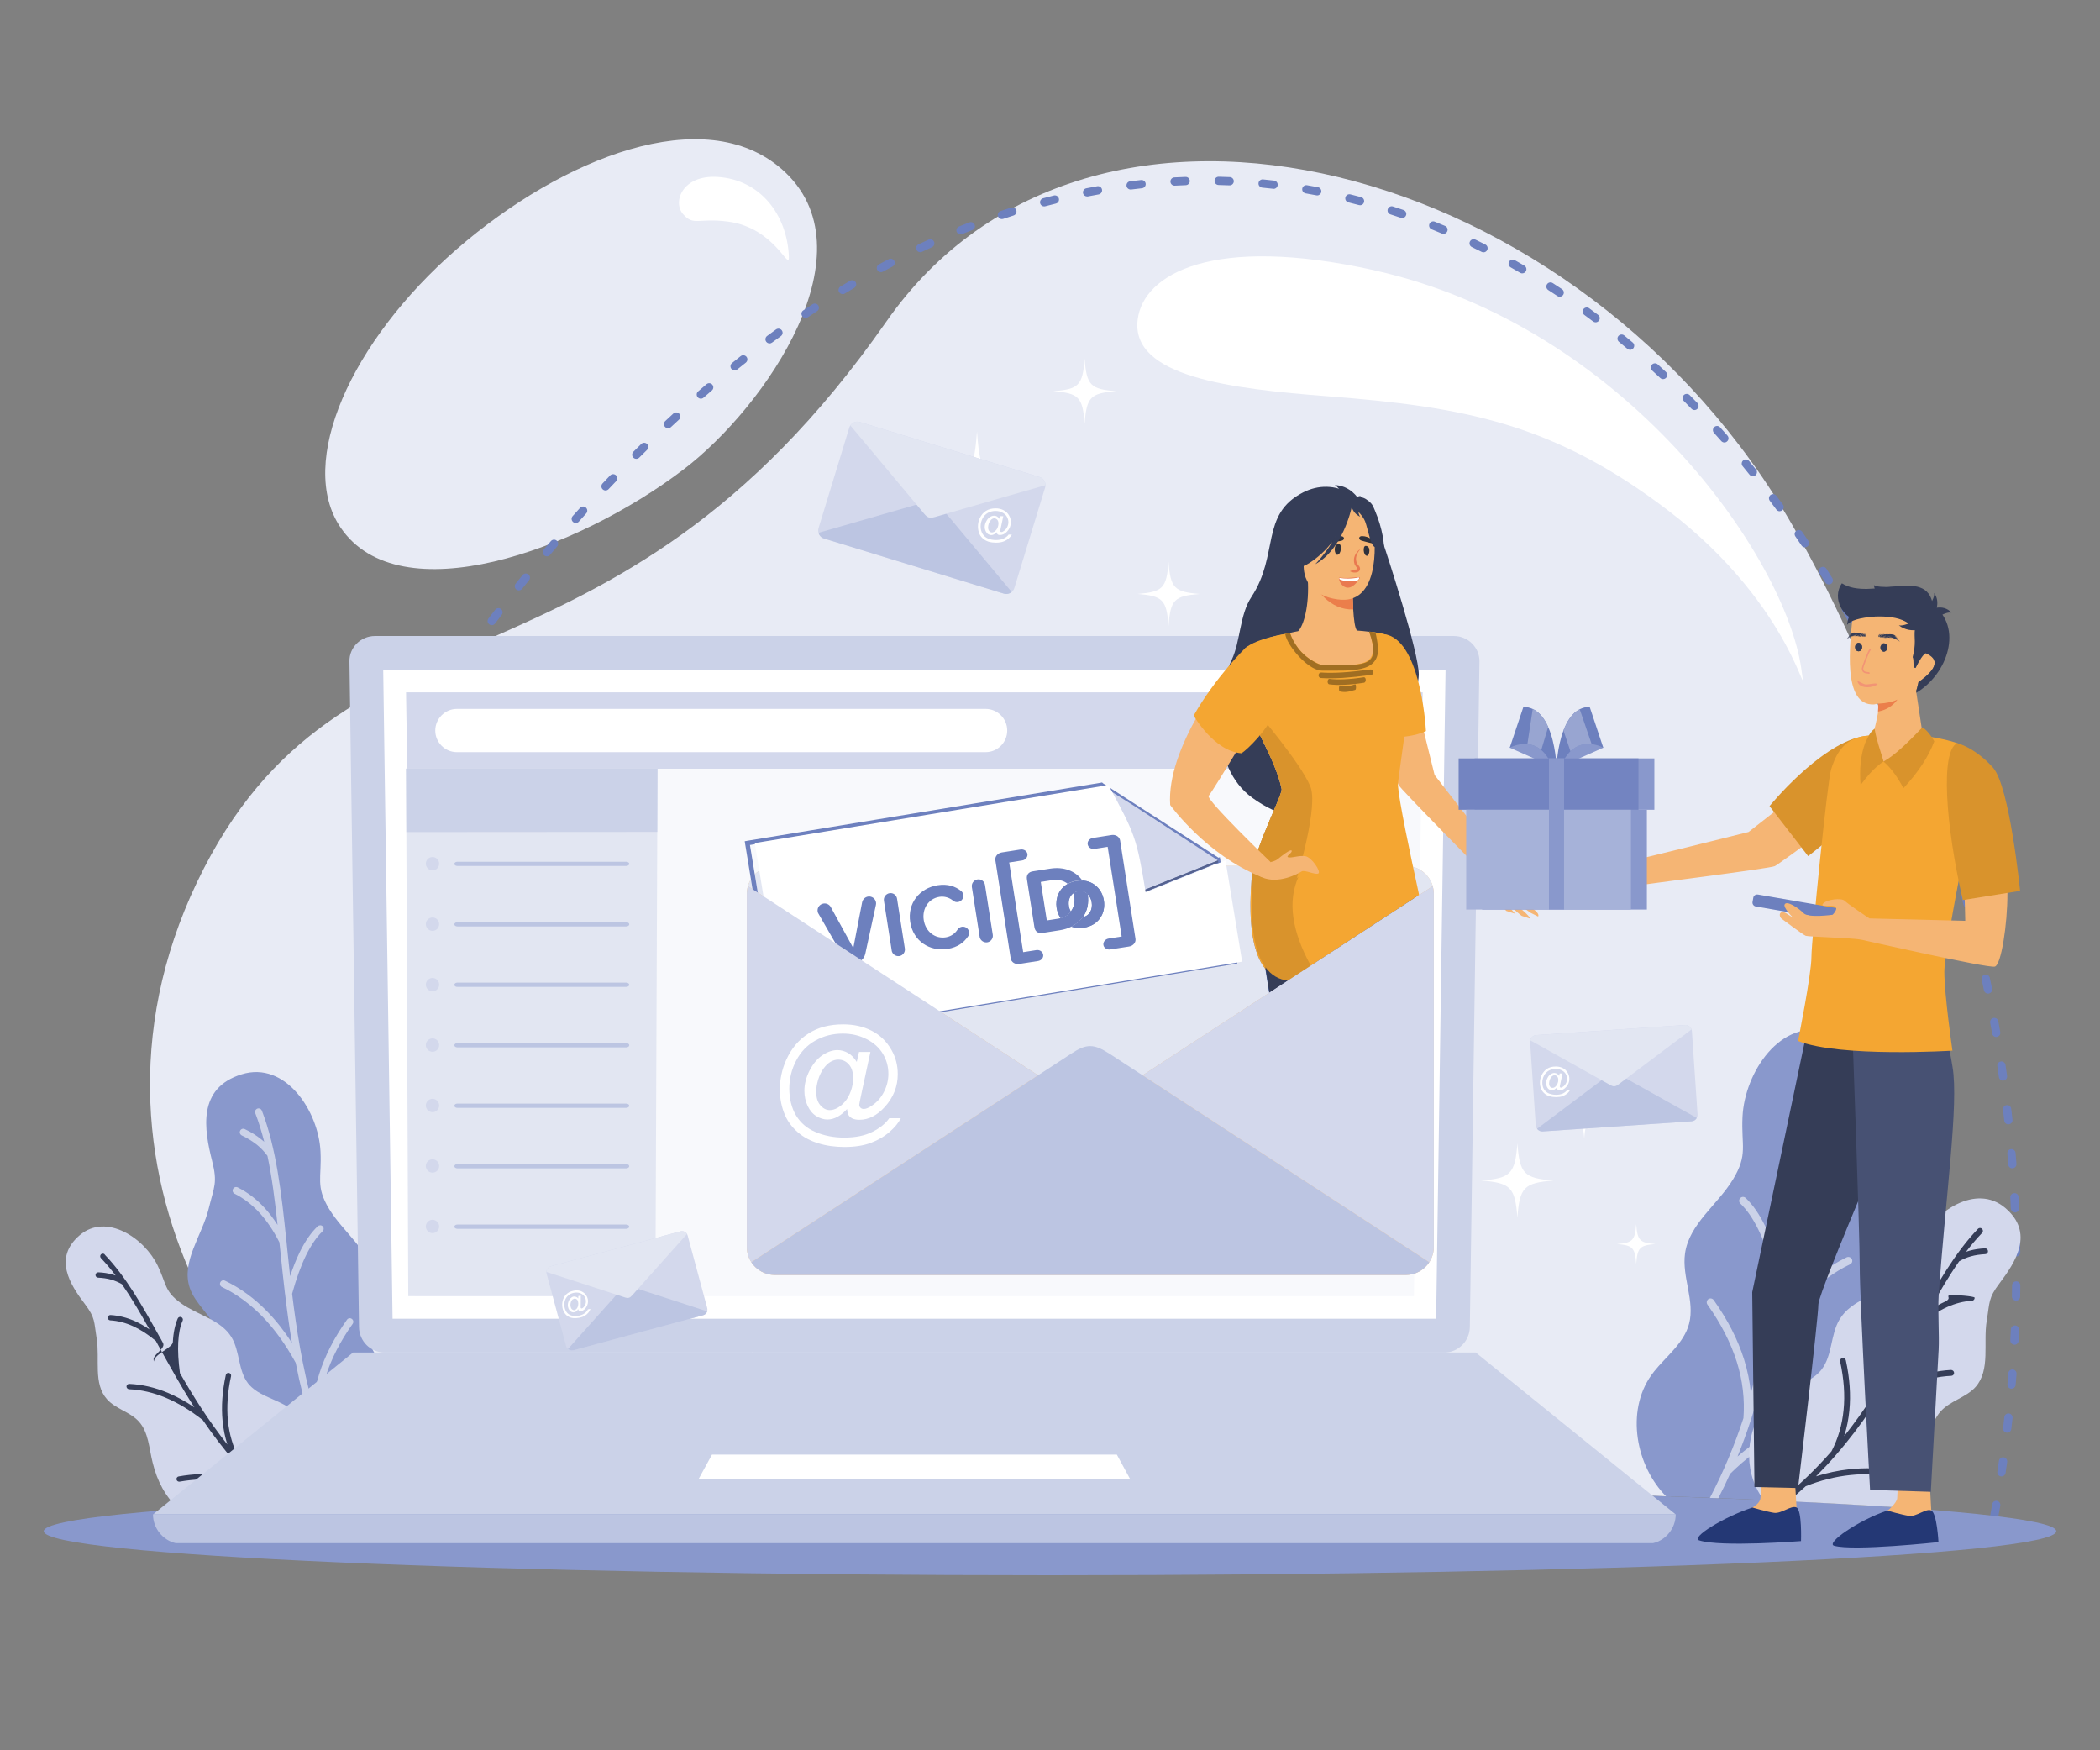 <?xml version="1.0" encoding="UTF-8"?>
<svg id="Ebene_1" data-name="Ebene 1" xmlns="http://www.w3.org/2000/svg" viewBox="0 0 480 400">
  <rect x="0" y="0" width="480" height="400" fill="#808080" stroke="none"/>
  <defs>
    <style>
      .cls-1 {
        fill: #d9932c;
      }

      .cls-1, .cls-2, .cls-3, .cls-4, .cls-5, .cls-6, .cls-7, .cls-8, .cls-9, .cls-10, .cls-11, .cls-12, .cls-13, .cls-14, .cls-15, .cls-16, .cls-17, .cls-18, .cls-19, .cls-20, .cls-21, .cls-22, .cls-23, .cls-24, .cls-25 {
        fill-rule: evenodd;
      }

      .cls-2 {
        fill: #243875;
      }

      .cls-3 {
        fill: #e8ebf5;
      }

      .cls-26 {
        fill: #7384c1;
      }

      .cls-4 {
        fill: #d3d8ec;
      }

      .cls-5 {
        fill: #f5b574;
      }

      .cls-27, .cls-18 {
        fill: #f29475;
      }

      .cls-6 {
        fill: #fff;
      }

      .cls-7 {
        fill: #475173;
      }

      .cls-8 {
        fill: #f4a632;
      }

      .cls-9 {
        fill: #f8f9fc;
      }

      .cls-10, .cls-28 {
        fill: #e97950;
      }

      .cls-11 {
        fill: #30323c;
      }

      .cls-12 {
        fill: #cbd2e8;
      }

      .cls-29, .cls-19 {
        fill: #8998cc;
      }

      .cls-13 {
        fill: #1d345e;
      }

      .cls-14 {
        fill: #bcc5e2;
      }

      .cls-30, .cls-25 {
        fill: #6d80be;
      }

      .cls-15 {
        fill: #e7c29c;
      }

      .cls-16 {
        fill: #eb7e4b;
      }

      .cls-17 {
        fill: #55628f;
      }

      .cls-20 {
        fill: #a06e22;
      }

      .cls-21 {
        fill: #3e58a3;
      }

      .cls-22 {
        fill: #98a5d1;
      }

      .cls-23 {
        fill: #353d57;
      }

      .cls-24 {
        fill: #e2e6f2;
      }

      .cls-31 {
        fill: #a6b2d9;
      }
    </style>
  </defs>
  <g id="Newsletter_480" data-name="Newsletter 480">
    <g id="E-Mail_Bild" data-name="E-Mail Bild">
      <g>
        <path class="cls-3" d="M156.23,107.29c-24.47,18.64-64.96,33.07-78.39,13.26-10.04-14.79,2.33-42.55,26.55-63.6,24.22-21.02,56.65-33.76,74.32-18.28,21,18.39-3.64,54.28-22.48,68.62h0ZM240,339.85c53.49,0,102.73.8,141.79,2.14,95.62-54.65,62.52-161.18,28.2-221.44C362.19,36.7,249.29,6.55,202.61,73.47c-63.39,90.82-124.54,59.13-157.56,128.11-33.01,68.97,17.13,135.08,53.16,140.42,39.07-1.34,88.28-2.14,141.79-2.14Z"/>
        <path class="cls-30" d="M455.85,347.36c-.06,0-.11,0-.17-.01-.51-.09-.86-.58-.76-1.1.15-.83.29-1.65.43-2.48.09-.51.57-.86,1.09-.77.51.09.86.58.77,1.09-.14.83-.29,1.66-.44,2.49-.08.46-.48.78-.93.78ZM457.48,337.41s-.09,0-.14,0c-.52-.08-.87-.56-.8-1.07.12-.83.24-1.66.36-2.49.07-.52.55-.88,1.07-.81.52.07.88.55.81,1.07-.12.84-.24,1.67-.36,2.5-.07.47-.47.81-.93.81ZM458.79,327.41s-.07,0-.11,0c-.52-.06-.89-.53-.83-1.05.1-.83.19-1.67.28-2.5.06-.52.53-.9,1.04-.84.52.06.89.52.84,1.04-.09.84-.18,1.68-.28,2.51-.06.48-.46.84-.94.84ZM459.78,317.37s-.05,0-.08,0c-.52-.04-.91-.5-.86-1.02.07-.84.14-1.67.2-2.51.04-.52.5-.91,1.01-.87.52.04.91.49.87,1.01-.06.84-.13,1.68-.2,2.52-.04.49-.45.87-.94.87ZM460.45,307.31s-.03,0-.05,0c-.52-.03-.92-.47-.9-.99.04-.84.08-1.67.12-2.51.02-.52.48-.93.99-.9.52.02.93.46.9.99-.04.84-.08,1.68-.12,2.53-.03.5-.44.9-.94.9ZM460.81,297.23h-.02c-.52-.01-.94-.44-.93-.96.02-.84.03-1.68.04-2.51,0-.52.43-.93.95-.93h.01c.52,0,.94.43.93.96,0,.84-.02,1.69-.04,2.53-.01.52-.43.93-.94.93ZM460.84,287.15c-.52,0-.94-.42-.95-.93,0-.84-.02-1.68-.04-2.51,0-.52.4-.95.93-.96.5,0,.95.4.96.93.02.84.03,1.69.04,2.53,0,.52-.41.95-.93.96h-.01ZM460.56,277.07c-.5,0-.92-.4-.94-.9-.04-.84-.08-1.67-.12-2.51-.03-.52.37-.97.9-.99.54-.03.97.37.99.9.04.84.08,1.68.12,2.53.02.52-.38.96-.9.99-.01,0-.03,0-.04,0ZM459.96,267.01c-.49,0-.9-.38-.94-.87-.06-.84-.13-1.67-.2-2.51-.04-.52.34-.98.86-1.02.51-.03.98.34,1.02.86.07.84.14,1.68.2,2.52.04.52-.35.97-.87,1.01-.02,0-.05,0-.07,0ZM459.05,256.96c-.48,0-.89-.36-.94-.85-.09-.83-.18-1.67-.28-2.5-.06-.52.31-.99.83-1.05.52-.06.99.31,1.05.83.1.84.19,1.67.28,2.51.06.52-.32.98-.84,1.04-.03,0-.07,0-.1,0ZM457.82,246.96c-.46,0-.87-.34-.93-.82-.12-.83-.23-1.66-.36-2.49-.08-.52.28-1,.8-1.07.51-.07,1,.28,1.07.8.12.83.24,1.67.36,2.5.07.52-.29.99-.81,1.07-.04,0-.09,0-.13,0ZM456.27,236.99c-.45,0-.85-.32-.93-.79-.14-.83-.29-1.65-.44-2.47-.09-.51.25-1.01.76-1.1.52-.09,1.01.25,1.1.76.15.83.3,1.66.44,2.49.09.51-.26,1-.77,1.09-.05,0-.11.01-.16.01ZM454.4,227.08c-.44,0-.83-.31-.93-.76-.17-.82-.34-1.64-.51-2.46-.11-.51.22-1.01.73-1.12.51-.11,1.01.22,1.12.73.18.82.35,1.65.52,2.47.1.51-.22,1.01-.74,1.12-.06.01-.13.02-.19.02ZM452.22,217.24c-.43,0-.81-.29-.92-.73-.2-.82-.39-1.63-.59-2.44-.13-.51.18-1.02.69-1.14.5-.13,1.02.18,1.14.69.2.82.4,1.64.6,2.46.12.51-.19,1.02-.7,1.14-.07.02-.15.03-.22.03ZM449.71,207.47c-.42,0-.8-.28-.91-.7-.22-.81-.45-1.62-.67-2.42-.14-.5.15-1.03.65-1.17.51-.14,1.03.15,1.17.65.23.81.45,1.62.68,2.44.14.5-.16,1.02-.66,1.16-.08.02-.17.03-.25.03ZM446.89,197.79c-.4,0-.78-.26-.9-.67-.25-.8-.5-1.6-.75-2.4-.16-.5.12-1.03.61-1.19.5-.16,1.03.12,1.19.61.26.8.51,1.61.76,2.41.15.5-.12,1.03-.62,1.18-.09.03-.19.04-.28.04ZM443.74,188.21c-.39,0-.76-.25-.89-.64-.28-.79-.55-1.58-.83-2.37-.18-.49.08-1.03.57-1.21.49-.17,1.03.08,1.21.57.28.79.56,1.59.84,2.39.17.49-.09,1.03-.58,1.2-.1.04-.21.05-.31.05ZM440.28,178.74c-.38,0-.74-.23-.88-.61-.3-.78-.61-1.56-.91-2.34-.19-.49.05-1.03.53-1.23.48-.19,1.03.04,1.23.53.31.78.62,1.57.92,2.36.19.49-.05,1.03-.54,1.22-.11.04-.23.06-.34.06ZM436.49,169.4c-.37,0-.72-.22-.87-.57-.33-.77-.66-1.54-1-2.31-.21-.48,0-1.04.49-1.24.48-.21,1.04,0,1.25.49.34.77.67,1.55,1,2.32.2.48-.02,1.04-.5,1.24-.12.05-.25.08-.37.08ZM432.37,160.19c-.36,0-.7-.2-.86-.54-.36-.76-.72-1.52-1.08-2.27-.23-.47-.03-1.04.44-1.26.47-.23,1.04-.03,1.26.44.36.76.73,1.52,1.09,2.29.22.47.02,1.04-.45,1.26-.13.06-.27.09-.4.09ZM427.92,151.14c-.34,0-.67-.19-.84-.51-.38-.75-.77-1.49-1.16-2.23-.24-.46-.07-1.03.4-1.28.46-.24,1.03-.07,1.28.4.39.75.78,1.49,1.17,2.24.24.46.06,1.03-.41,1.27-.14.07-.29.1-.43.1ZM107.04,150.03c-.19,0-.39-.06-.56-.18-.42-.31-.51-.9-.2-1.32l.81-1.11c.31-.42.9-.51,1.32-.2.42.31.51.9.2,1.32l-.81,1.1c-.19.25-.47.39-.76.39ZM112.39,142.87c-.2,0-.4-.06-.57-.19-.41-.32-.49-.91-.18-1.33.51-.67,1.03-1.34,1.54-2,.32-.41.91-.49,1.33-.17.41.32.49.91.17,1.33-.51.66-1.02,1.33-1.53,2-.19.24-.47.37-.75.37ZM423.14,142.26c-.33,0-.65-.17-.82-.48-.41-.73-.83-1.46-1.24-2.18-.26-.45-.1-1.03.35-1.29.45-.26,1.03-.1,1.29.35.42.73.84,1.46,1.25,2.2.26.45.1,1.03-.36,1.29-.15.08-.31.12-.46.12ZM118.6,134.93c-.21,0-.42-.07-.59-.21-.41-.33-.47-.92-.15-1.33.53-.66,1.06-1.31,1.59-1.97.33-.41.92-.47,1.33-.14.4.33.47.92.14,1.33-.53.65-1.05,1.3-1.58,1.96-.19.23-.46.35-.74.35ZM418.02,133.57c-.32,0-.63-.16-.81-.45-.44-.71-.88-1.42-1.33-2.13-.28-.44-.15-1.03.3-1.3.44-.28,1.03-.15,1.3.3.45.71.89,1.43,1.34,2.15.27.44.13,1.03-.31,1.3-.15.09-.33.14-.49.14ZM125,127.14c-.21,0-.43-.07-.61-.22-.4-.34-.45-.93-.11-1.33.54-.65,1.09-1.29,1.64-1.93.34-.4.94-.44,1.33-.1.4.34.44.94.1,1.33-.54.63-1.09,1.27-1.63,1.92-.19.22-.45.34-.72.34ZM412.57,125.09c-.3,0-.6-.15-.79-.42-.47-.7-.94-1.39-1.41-2.08-.3-.43-.19-1.02.24-1.31.43-.3,1.02-.19,1.31.24.48.69.95,1.39,1.42,2.09.29.43.18,1.02-.26,1.31-.16.11-.35.16-.53.16ZM131.6,119.52c-.22,0-.45-.08-.63-.24-.39-.35-.42-.94-.08-1.33.56-.63,1.13-1.26,1.69-1.88.35-.39.95-.42,1.34-.07.39.35.42.95.07,1.34-.56.62-1.12,1.24-1.68,1.87-.19.21-.45.32-.71.32ZM406.78,116.84c-.29,0-.58-.13-.76-.39-.5-.68-1-1.35-1.5-2.02-.31-.42-.23-1.01.19-1.32s1.01-.23,1.32.19c.51.67,1.01,1.35,1.51,2.03.31.42.22,1.01-.2,1.32-.17.12-.36.18-.56.18ZM138.41,112.09c-.23,0-.47-.09-.65-.26-.38-.36-.4-.96-.04-1.34.58-.62,1.16-1.23,1.74-1.83.36-.38.96-.39,1.34-.03.38.36.39.96.03,1.34-.58.6-1.15,1.21-1.73,1.82-.19.2-.44.3-.69.3ZM400.64,108.84c-.28,0-.55-.12-.74-.35-.52-.65-1.05-1.3-1.58-1.95-.33-.4-.27-1,.13-1.33.4-.33,1-.27,1.33.13.53.65,1.07,1.31,1.6,1.97.33.41.26,1-.15,1.33-.17.14-.38.21-.59.21ZM145.44,104.86c-.24,0-.48-.09-.67-.28-.37-.37-.37-.97,0-1.34.6-.6,1.2-1.19,1.8-1.78.37-.37.97-.36,1.34.01.37.37.36.97-.01,1.34-.6.58-1.19,1.17-1.79,1.77-.18.18-.43.28-.67.28ZM394.15,101.12c-.26,0-.52-.11-.71-.32-.55-.63-1.11-1.25-1.67-1.87-.35-.39-.32-.99.07-1.34.39-.35.98-.32,1.33.07.56.63,1.13,1.26,1.68,1.89.35.39.31.99-.09,1.33-.18.16-.4.24-.62.24ZM152.7,97.86c-.25,0-.51-.1-.69-.3-.36-.38-.33-.98.05-1.34.62-.58,1.24-1.15,1.86-1.72.39-.35.98-.33,1.34.06.35.38.33.98-.06,1.34-.61.56-1.23,1.13-1.85,1.71-.18.17-.41.25-.64.25ZM387.31,93.71c-.25,0-.49-.1-.68-.29-.58-.6-1.17-1.2-1.76-1.79-.37-.37-.36-.97,0-1.34.37-.37.97-.36,1.34,0,.59.6,1.18,1.2,1.77,1.81.36.38.35.97-.02,1.34-.18.18-.42.27-.66.27ZM160.19,91.11c-.26,0-.53-.11-.71-.33-.34-.39-.3-.99.09-1.33.64-.55,1.28-1.11,1.92-1.65.4-.34.99-.29,1.33.11.34.4.29.99-.11,1.33-.64.54-1.27,1.09-1.9,1.64-.18.16-.4.23-.62.23ZM380.13,86.64c-.23,0-.46-.08-.65-.26-.61-.57-1.23-1.14-1.84-1.7-.39-.35-.41-.95-.06-1.34.35-.39.95-.41,1.34-.06.62.57,1.24,1.14,1.86,1.72.38.36.4.95.04,1.34-.19.2-.44.3-.69.3ZM167.92,84.65c-.28,0-.55-.12-.74-.35-.33-.41-.26-1,.14-1.33.66-.53,1.32-1.06,1.98-1.58.41-.32,1-.25,1.33.16s.25,1-.16,1.33c-.65.52-1.31,1.04-1.96,1.56-.17.14-.38.21-.59.21ZM372.59,79.94c-.22,0-.43-.07-.61-.22-.64-.54-1.28-1.07-1.93-1.6-.4-.33-.46-.93-.13-1.33.33-.4.93-.46,1.33-.13.65.53,1.3,1.07,1.95,1.62.4.34.45.93.11,1.33-.19.22-.45.34-.72.34ZM175.9,78.48c-.29,0-.57-.13-.76-.38-.31-.42-.22-1.01.2-1.32.68-.5,1.36-1,2.04-1.49.42-.31,1.01-.21,1.32.21.31.42.21,1.01-.21,1.32-.68.49-1.35.98-2.03,1.48-.17.13-.37.19-.56.19ZM364.71,73.66c-.2,0-.4-.06-.57-.19-.67-.5-1.34-1-2.01-1.5-.42-.31-.51-.9-.2-1.32.31-.42.9-.51,1.32-.2.68.5,1.36,1,2.03,1.51.42.31.5.91.19,1.32-.19.25-.47.38-.76.38ZM184.13,72.66c-.3,0-.6-.15-.78-.42-.29-.43-.18-1.02.26-1.31.7-.47,1.4-.94,2.11-1.4.44-.29,1.02-.17,1.31.27.29.44.17,1.02-.27,1.31-.7.46-1.39.92-2.09,1.39-.16.11-.35.16-.53.16ZM356.5,67.82c-.18,0-.36-.05-.52-.16-.7-.46-1.39-.92-2.1-1.38-.44-.28-.56-.87-.28-1.31.28-.44.87-.56,1.31-.28.71.46,1.41.92,2.12,1.39.43.29.55.88.26,1.31-.18.27-.48.42-.79.42ZM192.61,67.22c-.32,0-.63-.16-.81-.45-.27-.45-.13-1.03.32-1.3.72-.44,1.45-.87,2.17-1.3.45-.26,1.03-.12,1.29.33.27.45.12,1.03-.33,1.3-.72.42-1.43.85-2.15,1.29-.15.09-.32.14-.49.14ZM347.95,62.48c-.16,0-.33-.04-.48-.13-.72-.42-1.45-.84-2.17-1.25-.45-.26-.62-.83-.36-1.29.26-.46.84-.61,1.29-.36.74.41,1.47.83,2.2,1.26.45.26.6.84.34,1.29-.18.3-.49.47-.82.47ZM201.35,62.2c-.34,0-.66-.18-.83-.5-.25-.46-.08-1.03.38-1.28.74-.4,1.49-.8,2.23-1.19.46-.24,1.03-.06,1.28.4.24.46.06,1.03-.4,1.28-.74.39-1.48.78-2.21,1.18-.14.08-.3.11-.45.11ZM339.09,57.67c-.14,0-.29-.03-.42-.1-.75-.37-1.5-.74-2.25-1.11-.47-.23-.67-.79-.44-1.26.23-.47.79-.67,1.26-.44.76.37,1.52.74,2.27,1.12.47.23.65.8.42,1.27-.17.33-.5.52-.85.52ZM210.34,57.64c-.35,0-.69-.2-.85-.54-.22-.47-.02-1.04.45-1.26.77-.36,1.53-.72,2.3-1.07.48-.22,1.04,0,1.25.47.22.47,0,1.04-.47,1.25-.76.35-1.52.7-2.27,1.06-.13.06-.27.09-.4.09ZM219.56,53.58c-.37,0-.73-.22-.88-.59-.2-.48.04-1.03.52-1.23.79-.32,1.57-.63,2.36-.94.49-.19,1.03.05,1.22.54.19.49-.05,1.03-.54,1.22-.78.3-1.55.61-2.33.92-.12.05-.24.07-.36.07ZM329.93,53.44c-.12,0-.25-.02-.37-.07-.77-.33-1.54-.64-2.32-.96-.48-.19-.72-.75-.52-1.23.2-.48.74-.72,1.23-.52.79.32,1.57.64,2.35.97.48.2.71.76.5,1.24-.15.36-.5.58-.87.58ZM229.01,50.07c-.4,0-.76-.25-.9-.64-.17-.49.1-1.03.59-1.2.8-.27,1.61-.53,2.41-.79.5-.16,1.03.12,1.19.61.16.5-.12,1.03-.61,1.19-.79.25-1.59.51-2.38.78-.1.03-.2.05-.3.05ZM320.5,49.83c-.1,0-.21-.02-.31-.05-.79-.27-1.58-.54-2.38-.79-.5-.16-.77-.69-.61-1.19.16-.5.7-.77,1.19-.61.8.26,1.61.53,2.41.8.49.17.76.71.59,1.2-.13.39-.5.64-.89.64ZM238.66,47.17c-.42,0-.8-.28-.91-.7-.13-.5.17-1.02.67-1.16.82-.22,1.64-.43,2.46-.63.51-.13,1.02.18,1.15.69.13.51-.18,1.02-.69,1.15-.81.2-1.62.41-2.43.62-.08.02-.16.03-.24.03ZM310.87,46.9c-.08,0-.16-.01-.24-.03-.8-.21-1.61-.42-2.42-.62-.51-.13-.82-.64-.69-1.14.13-.51.64-.81,1.14-.69.82.2,1.64.41,2.45.63.5.13.8.65.67,1.16-.11.42-.49.7-.91.7ZM248.48,44.9c-.44,0-.84-.31-.93-.76-.1-.51.23-1.01.75-1.11.83-.16,1.66-.32,2.49-.47.51-.09,1.01.25,1.1.77.09.51-.25,1-.77,1.1-.82.15-1.64.3-2.46.46-.06.01-.12.02-.18.02ZM301.07,44.66c-.06,0-.12,0-.18-.02-.82-.16-1.64-.3-2.46-.45-.51-.09-.86-.58-.77-1.09s.58-.86,1.09-.77c.83.14,1.67.29,2.5.45.51.1.85.59.75,1.11-.09.45-.48.77-.93.77ZM258.43,43.31c-.47,0-.88-.35-.94-.83-.06-.52.3-.99.82-1.05.84-.1,1.68-.2,2.52-.29.51-.06.98.32,1.04.84.05.52-.32.98-.84,1.04-.83.09-1.66.18-2.49.29-.04,0-.08,0-.12,0ZM291.11,43.14s-.07,0-.11,0c-.83-.1-1.66-.18-2.49-.26-.52-.05-.9-.51-.85-1.03.05-.52.52-.9,1.03-.85.84.08,1.68.17,2.52.27.52.06.89.53.83,1.05-.06.48-.46.84-.94.84ZM268.47,42.43c-.5,0-.92-.39-.94-.9-.03-.52.37-.97.9-.99.85-.04,1.69-.08,2.54-.11.53-.03.96.39.98.91.02.52-.39.96-.91.98-.83.03-1.67.06-2.5.11-.02,0-.03,0-.05,0ZM281.07,42.36s-.03,0-.04,0c-.83-.03-1.66-.06-2.5-.08-.52-.01-.94-.44-.92-.97.01-.51.43-.92.94-.92,0,0,.01,0,.02,0,.85.02,1.69.05,2.53.08.52.02.93.46.91.98-.02.51-.44.91-.94.91Z"/>
      </g>
      <path class="cls-19" d="M240,339.85c127.02,0,230,4.51,230,10.08s-102.98,10.07-230,10.07-230-4.52-230-10.07,102.98-10.08,230-10.08Z"/>
      <path class="cls-6" d="M163.97,40.43c9.9.6,15.91,8.72,16.34,18.09.18,3.98-2.95-6.44-13.92-7.88-6.81-.9-7.83,1.1-10.27-1.71-2.44-2.81-.13-8.98,7.85-8.5h0ZM314.18,61.79c57.43,12.8,94,65.63,97.56,91.12,1.48,10.48-1.24-14-30.55-36.32-26.18-19.92-46.57-23.61-77.73-26.03-22.02-1.71-45.08-4.41-43.42-17.54,1.29-10.36,17.06-19.49,54.15-11.24Z"/>
      <path class="cls-19" d="M91.85,316.64c-2.63-3.3-6.31-6-7.39-10.06-1.27-4.8,1.53-9.83.84-14.76-.88-6.18-6.83-10.19-10.07-15.53-3.14-5.22-1.68-6.99-1.97-13.09-.41-9.2-7.98-20.8-18.03-17.68-10.21,3.16-8.54,12.66-6.75,19.79,1.29,5.09.46,5.81-.78,10.91-1.51,6.15-6.35,12.1-4.33,18.1,1.25,3.71,4.89,6.22,6.2,9.9,1.49,4.17-.31,8.71-1.01,13.09-1.48,9.23.64,16.9,7.35,24.53.73.69,1.46,1.32,2.23,1.92,9.4-.54,19.97-1.04,31.55-1.48l.08-.07c6.15-6.7,7.97-18.19,2.08-25.57Z"/>
      <path class="cls-12" d="M59.85,253.83c-.15-.41-.62-.63-1.03-.47-.42.17-.62.62-.47,1.04.8,2.08,1.47,4.28,2.05,6.54-.23-.21-.46-.4-.73-.6-1.1-.88-2.34-1.66-3.72-2.3-.4-.2-.9-.02-1.06.38-.2.39-.02.87.38,1.07,1.27.59,2.4,1.31,3.41,2.09.94.76,1.75,1.62,2.45,2.56,1.04,4.92,1.71,10.22,2.31,15.8-.94-1.46-1.92-2.76-2.99-3.92-1.84-2-3.89-3.55-6.12-4.66-.4-.19-.88-.04-1.07.37-.2.4-.04.87.37,1.08,2.05,1.02,3.92,2.45,5.64,4.31,1.71,1.85,3.24,4.12,4.59,6.79l.17,1.52c.34,3.33.69,6.73,1.11,10.21l.02.1c.43,3.64.94,7.36,1.57,11.16-1.73-2.69-3.61-5.08-5.63-7.15-2.93-3.02-6.16-5.38-9.68-7.07-.4-.2-.87-.03-1.06.37-.19.4-.04.88.37,1.08,3.34,1.59,6.41,3.86,9.24,6.74,2.79,2.89,5.34,6.4,7.62,10.58.98,5,2.24,10.1,3.91,15.27h.02c.82,2.55,1.74,5.1,2.79,7.65-2.46-2.09-5.04-3.9-7.78-5.43-3.82-2.13-7.92-3.7-12.3-4.72-.44-.1-.88.18-.99.62-.09.41.18.85.62.97,4.25.99,8.22,2.48,11.88,4.53,3.66,2.04,7.02,4.59,10.12,7.67.71,1.59,1.49,3.19,2.29,4.76l1.77-.07c-2.85-5.49-5.08-10.96-6.86-16.38-.28-3.95.18-7.88,1.41-11.81,1.26-3.99,3.3-7.97,6.14-11.97.26-.37.18-.87-.2-1.13-.35-.26-.85-.17-1.1.19-2.94,4.14-5.06,8.29-6.36,12.43-.74,2.36-1.23,4.72-1.44,7.07-2.41-8.74-3.75-17.28-4.74-25.43.95-3.45,2.01-6.38,3.17-8.76,1.18-2.38,2.43-4.22,3.78-5.51.33-.3.35-.8.04-1.14-.29-.31-.8-.32-1.13-.02-1.51,1.42-2.89,3.41-4.14,5.96-.77,1.6-1.5,3.41-2.18,5.45-.24-2.15-.46-4.28-.67-6.36l-.16-1.63-.02-.08c-1.14-11.09-2.31-21.16-5.59-29.73Z"/>
      <path class="cls-4" d="M64.85,320.97c-2.79-1.52-6.17-2.32-8.14-4.81-2.31-2.97-1.85-7.32-3.78-10.53-2.44-4.05-7.78-5.06-11.61-7.83-3.77-2.71-3.25-4.38-5.27-8.54-3.02-6.28-11.72-12.14-17.81-6.99-6.16,5.22-2.19,11.35,1.19,15.79,2.38,3.16,2.03,3.92,2.66,7.82.77,4.73-.83,10.32,2.36,13.89,1.97,2.22,5.24,2.88,7.25,5.06,2.28,2.47,2.36,6.17,3.19,9.43,1.06,4.33,2.95,7.79,5.94,10.6,8.05-.59,17.51-1.17,28.18-1.69.83-1.16,1.49-2.44,1.97-3.8,2.29-6.47.17-15.02-6.13-18.41Z"/>
      <path class="cls-23" d="M23.95,286.68c-.24-.24-.62-.24-.87-.02-.24.25-.24.64,0,.87,1.16,1.22,2.28,2.54,3.35,3.96-.22-.08-.45-.15-.67-.21-1.04-.29-2.13-.47-3.3-.51-.34,0-.62.26-.63.6-.02.34.26.6.58.62,1.07.05,2.08.19,2.99.45.9.26,1.71.6,2.47,1.05,2.18,3.12,4.22,6.61,6.29,10.32-1.07-.73-2.16-1.34-3.24-1.85-1.89-.84-3.76-1.32-5.65-1.43-.35-.02-.63.24-.65.58-.01.34.24.62.58.64,1.74.1,3.45.54,5.21,1.33,1.74.8,3.48,1.92,5.22,3.38l.55,1.02c1.23,2.2,2.48,4.48,3.81,6.78l.03.07c1.39,2.43,2.84,4.86,4.41,7.3-2-1.36-4.03-2.46-6.04-3.31-2.94-1.23-5.89-1.92-8.85-2.05-.31-.01-.6.24-.63.58,0,.32.25.62.58.64,2.82.12,5.62.78,8.43,1.96,2.81,1.18,5.61,2.89,8.44,5.1,2.18,3.2,4.58,6.37,7.27,9.48h.01c1.33,1.53,2.71,3.03,4.2,4.49-2.32-.74-4.67-1.22-7.02-1.47-3.3-.35-6.62-.23-9.98.37-.31.04-.55.37-.5.69.07.34.39.56.72.5,3.27-.57,6.46-.69,9.64-.36,3.13.34,6.23,1.12,9.32,2.34,1.05.98,2.17,1.94,3.31,2.89l1.81-.1c-3.99-3.17-7.46-6.58-10.53-10.1-1.36-2.65-2.2-5.53-2.52-8.63-.3-3.16-.07-6.54.73-10.16.07-.34-.15-.66-.47-.73-.32-.08-.66.13-.73.46-.82,3.75-1.06,7.26-.74,10.54.18,1.87.55,3.64,1.09,5.36-4.27-5.38-7.75-10.92-10.84-16.32-.36-2.68-.49-5.03-.39-7.03.11-2,.43-3.67,1.02-4.96.13-.3-.01-.67-.33-.81-.3-.12-.66,0-.8.32-.62,1.45-1.01,3.24-1.12,5.39-.06,1.34-4.43,2.81-4.29,4.44-.8-1.44,2.81-2.86,2.03-4.25l-.59-1.08-.04-.04c-4.08-7.38-7.88-14.06-12.69-19.06Z"/>
      <path class="cls-19" d="M378,313.52c2.86-3.58,6.89-6.54,8.07-10.98,1.39-5.23-1.68-10.73-.92-16.09.95-6.75,7.45-11.11,10.98-16.94,3.45-5.71,1.83-7.64,2.16-14.3.47-10.05,8.7-22.72,19.68-19.31,11.15,3.44,9.32,13.8,7.37,21.6-1.41,5.55-.48,6.34.88,11.89,1.63,6.71,6.92,13.2,4.71,19.76-1.36,4.06-5.33,6.79-6.78,10.82-1.63,4.55.34,9.5,1.1,14.29,1.62,10.07-.69,18.45-8.01,26.76-.88.84-1.81,1.61-2.77,2.33-10.13-.53-21.41-.99-33.69-1.41-.16-.18-.34-.35-.5-.54-6.7-7.31-8.68-19.85-2.26-27.89Z"/>
      <path class="cls-12" d="M412.9,244.98c.18-.47.69-.69,1.14-.52.46.18.68.67.5,1.13-.86,2.27-1.6,4.66-2.22,7.15.26-.24.51-.46.77-.68,1.22-.95,2.57-1.79,4.09-2.52.44-.2.95-.02,1.16.41.21.46.01.97-.43,1.18-1.38.66-2.63,1.42-3.71,2.3-1.03.84-1.92,1.75-2.69,2.77-1.12,5.38-1.86,11.15-2.52,17.24,1.02-1.58,2.11-3,3.25-4.26,2.02-2.18,4.25-3.89,6.68-5.1.44-.21.97-.04,1.18.4.21.44.03.96-.4,1.18-2.23,1.12-4.27,2.68-6.15,4.72-1.86,2.01-3.53,4.48-5.02,7.41l-.18,1.66c-.37,3.63-.76,7.34-1.21,11.16v.11c-.48,3.97-1.05,8.03-1.74,12.16,1.91-2.94,3.96-5.55,6.15-7.8,3.22-3.31,6.73-5.87,10.55-7.74.45-.2.97-.01,1.19.43.21.43.03.97-.43,1.17-3.62,1.75-6.99,4.22-10.05,7.37-3.06,3.14-5.83,6.99-8.32,11.54-1.07,5.45-2.47,11.03-4.29,16.67h0s-.01.01-.01.01h0c-.9,2.77-1.91,5.53-3.04,8.33,2.66-2.29,5.49-4.26,8.48-5.93,4.17-2.32,8.65-4.03,13.44-5.15.48-.11.95.2,1.06.67.1.46-.19.95-.66,1.05-4.63,1.07-8.96,2.73-12.98,4.97-3.97,2.21-7.66,5.01-11.05,8.36-.82,1.85-1.72,3.7-2.68,5.56l-1.93-.07c3.19-6.12,5.7-12.22,7.67-18.23.32-4.31-.18-8.6-1.53-12.89-1.38-4.34-3.6-8.7-6.71-13.07-.27-.39-.17-.94.21-1.23.41-.28.95-.18,1.23.21,3.2,4.52,5.52,9.03,6.94,13.56.8,2.57,1.32,5.14,1.57,7.71,2.63-9.55,4.1-18.86,5.17-27.75-1.03-3.78-2.18-6.96-3.45-9.58-1.27-2.6-2.65-4.59-4.14-6-.35-.34-.37-.88-.02-1.24.32-.35.88-.37,1.24-.03,1.64,1.55,3.14,3.73,4.5,6.51.84,1.74,1.64,3.71,2.38,5.94.27-2.35.49-4.66.73-6.93l.18-1.77.02-.1c1.25-12.1,2.52-23.1,6.08-32.43Z"/>
      <path class="cls-4" d="M407.48,318.25c3.05-1.64,6.73-2.52,8.87-5.25,2.52-3.23,2.02-7.98,4.13-11.48,2.67-4.43,8.5-5.53,12.68-8.55,4.1-2.96,3.53-4.76,5.72-9.32,3.32-6.84,12.8-13.24,19.44-7.61,6.73,5.69,2.39,12.37-1.28,17.23-2.61,3.44-2.22,4.27-2.93,8.55-.85,5.17.9,11.25-2.56,15.16-2.15,2.4-5.74,3.13-7.93,5.52-2.48,2.69-2.57,6.71-3.48,10.27-1.18,4.79-3.29,8.62-6.62,11.71-8.8-.59-18.98-1.14-30.38-1.64-1.01-1.38-1.81-2.87-2.37-4.47-2.5-7.08-.18-16.4,6.69-20.1Z"/>
      <path class="cls-23" d="M452.1,280.83c.26-.26.68-.27.94,0,.27.26.27.67,0,.95-1.27,1.32-2.48,2.76-3.66,4.3.24-.09.49-.16.75-.24,1.12-.31,2.3-.5,3.58-.55.38-.02.68.27.69.64.01.38-.27.68-.63.69-1.16.06-2.27.21-3.28.5-.95.26-1.87.65-2.68,1.13-2.39,3.41-4.61,7.22-6.87,11.27,1.17-.8,2.37-1.46,3.54-2,2.05-.94-.29-1.46,1.77-1.58.37-.02,5.06.26,5.1.63.02.37-.26.68-.63.71-1.89.09-3.78.59-5.7,1.44-1.89.86-3.78,2.09-5.68,3.69l-.62,1.1c-1.34,2.41-2.71,4.89-4.15,7.41l-.05.08c-1.51,2.61-3.08,5.28-4.8,7.94,2.19-1.47,4.39-2.67,6.59-3.6,3.21-1.35,6.42-2.09,9.63-2.26.37,0,.69.28.71.65.02.37-.27.68-.63.69-3.05.14-6.13.86-9.19,2.15-3.06,1.3-6.14,3.15-9.22,5.56-2.37,3.49-4.99,6.97-7.93,10.33v.02s-.01,0-.01,0c-1.43,1.67-2.97,3.29-4.58,4.91,2.54-.8,5.09-1.34,7.67-1.62,3.58-.38,7.21-.26,10.88.39.36.07.59.4.54.77-.06.36-.4.61-.76.55-3.55-.62-7.06-.75-10.51-.38-3.42.36-6.82,1.21-10.17,2.55-1.25,1.16-2.57,2.29-3.94,3.42l-2-.1c4.5-3.57,8.4-7.37,11.83-11.31,1.51-2.89,2.43-6.04,2.76-9.43.35-3.42.07-7.12-.79-11.09-.08-.36.15-.71.5-.79.36-.07.72.17.8.51.9,4.09,1.16,7.93.81,11.49-.2,2.04-.59,3.99-1.18,5.85,4.66-5.86,8.44-11.91,11.82-17.8.4-2.93.55-5.49.44-7.69-.11-2.19-.49-3.99-1.11-5.41-.16-.34,0-.73.35-.87.34-.15.73,0,.87.34.69,1.57,1.1,3.53,1.21,5.87.08,1.45.05,3.07-.1,4.85.87-1.58,1.73-3.12,2.57-4.64l.65-1.17.04-.07c4.46-8.06,8.59-15.34,13.85-20.8Z"/>
      <path class="cls-6" d="M247.91,81.98c-.44,6.11-1.34,6.97-7.17,7.42,5.83.47,6.73,1.31,7.17,7.43.46-6.13,1.35-6.96,7.19-7.43-5.82-.47-6.73-1.3-7.19-7.42h0ZM267.09,128.41c-.44,6.03-1.33,6.86-7.08,7.33,5.75.46,6.64,1.29,7.08,7.32.45-6.04,1.33-6.85,7.08-7.32-5.73-.47-6.63-1.31-7.08-7.33h0ZM223.31,98.62c-.83,11.29-2.5,12.85-13.26,13.72,10.76.87,12.43,2.44,13.25,13.74.82-11.3,2.49-12.87,13.26-13.74-10.77-.86-12.44-2.43-13.25-13.72Z"/>
      <path class="cls-6" d="M187.48,270.37c.38,4.94,1.11,5.64,5.82,6.01-4.71.38-5.43,1.06-5.82,6.01-.34-4.95-1.07-5.63-5.79-6.01,4.72-.38,5.45-1.07,5.79-6.01h0ZM171.96,307.99c.35,4.87,1.07,5.56,5.72,5.92-4.65.38-5.38,1.05-5.73,5.94-.35-4.88-1.07-5.55-5.72-5.94,4.65-.38,5.36-1.05,5.73-5.92h0ZM207.42,283.84c.68,9.15,2.02,10.41,10.75,11.12-8.73.71-10.07,1.97-10.75,11.11-.66-9.15-2-10.41-10.74-11.11,8.74-.71,10.07-1.98,10.74-11.12Z"/>
      <path class="cls-6" d="M362.11,250.97c-.29,3.79-.84,4.3-4.46,4.59,3.62.29,4.17.82,4.46,4.61.27-3.8.82-4.31,4.44-4.61-3.62-.29-4.17-.8-4.44-4.59h0ZM373.99,279.77c-.28,3.72-.83,4.25-4.39,4.54,3.57.29,4.11.8,4.39,4.55.27-3.75.82-4.26,4.38-4.55-3.57-.29-4.11-.82-4.38-4.54h0ZM346.83,261.28c-.52,7.01-1.55,7.98-8.24,8.51,6.69.56,7.73,1.51,8.24,8.51.51-7,1.54-7.95,8.23-8.51-6.67-.52-7.71-1.5-8.23-8.51Z"/>
      <path class="cls-5" d="M367.56,195.12c3.28,1.22,2.94,1.72,3.38,1.87.48.18,7.38-1.57,7.38-1.57,0,0,20.27-4.98,21.35-5.28l17.01-13.3,9.01,6.57s-18.89,13.97-20.02,14.53c-1.1.55-29.31,4.07-31.78,4.47,0,0-2.77,1.54-4.55,2.47-1.78.92-3.88,1-4.42,1.18-.08.01-1.91.54-4.31.54-2.1.04-.13-.94-.13-.94,0,0,3.86-.73,3.74-1.02-.07-.22-2.17.29-4.47.32-.6.01-1.18.01-1.71.01-1.42,0-1.85-.85-.36-1.1.54-.07,1.39-.19,2.02-.19.69-.02,1.32-.22,1.9-.32,1.13-.17,1.97-.28,1.93-.32-.04-.05.17-.25-.47-.25-.75,0-2.37.32-3.5.21-.63-.04-1.96-.09-1.96-.09l-2.15-.44c-.08-.67,1.52-.9,2.36-.71.62-.15,2-.07,2-.07,0,0,2.86-.47,2.8-.87-.04-.34-7.1-.55-7.13-1.21-.02-.57,2.09-.59,2.09-.59,0,0,1.29.08,1.73.06.5,0,2.01-.15,2.01-.15,0,0,5.22-.73,5.14-1.1-.1-.38-.71-1.26-1.05-1.33-.36-.07-1.04.14-1.35.07-.36-.07-.73-.44-.71-.86.07-.43,1.83-.73,1.83-.73,0,0,1.42-.24,2.37.12Z"/>
      <path class="cls-1" d="M404.46,184.22l8.83,11.43s9.29-7.14,12.74-10.99c4.16-4.69,8.72-14.71,8.04-15.08-1.87-1.02-5.96-1.83-8.75-1.21-9.72,2.15-20.85,15.85-20.85,15.85Z"/>
      <path class="cls-5" d="M410.21,337.33l.43,7.26c.15.93.74,3.19.74,4.03,0,3.13-13.99-2.67-10.86-4.07.28-.12,1.78-1.06,1.86-2.15.16-1.64.52-4.99.52-4.99l7.31-.09Z"/>
      <path class="cls-2" d="M400.55,344.52s3.28.97,4.97,1.22c1.68.22,3.89-1.78,5.09-1.24,1.31.59,1.05,7.69,1.05,7.69,0,0-18.32,1.43-23.27-.16-1.97-.65,5.44-5.27,12.15-7.51Z"/>
      <path class="cls-5" d="M441.04,338.02l.4,7.28c.15.91.74,3.17.74,4.02.01,3.15-13.97-2.66-10.84-4.05.29-.13,2.21-1.79,2.31-2.87.13-1.66.06-4.26.06-4.26l7.33-.11Z"/>
      <path class="cls-2" d="M431.37,345.22s3.29.96,4.98,1.21c1.68.25,3.89-1.79,5.07-1.24,1.32.62,1.66,7.24,1.66,7.24,0,0-19.44,2.1-23.85.83-1.98-.57,5.42-5.78,12.14-8.04Z"/>
      <path class="cls-23" d="M418.86,233.34l-5.9,2.57-12.45,59.4.51,44.53,9.96.23s4.65-38.96,4.65-41.98,21.49-52.83,21.49-52.83l-18.26-11.93Z"/>
      <path class="cls-7" d="M423.44,236.63s1.64,45.04,1.64,52.78,2.36,51.09,2.36,51.09l13.89.43s.71-13.13,1.79-32.53c.16-3.02-.21-9.13,0-12.28,1.56-22.57,4.63-43.83,3.17-52.28-.25-1.34-.68-4.89-1.55-5.78-6.54-6.78-21.3-1.43-21.29-1.44Z"/>
      <path class="cls-8" d="M439.89,168.18s6.9.95,8.72,2.29c2.04,1.5,4.31,4.85,4.31,4.85,0,0-8.48,40.03-8.5,46.79,0,5.2,1.85,18,1.85,18,0,0-25.59,1.61-35.29-2.21,0,0,3.06-15.22,3.06-19.21.01-4,3.67-40.35,4.5-42.87.76-2.32,2.15-6.44,6.81-7.46,4.69-1.04,14.55-.18,14.55-.18Z"/>
      <path class="cls-25" d="M422.29,208.88l-.15.95c-.08.5-.55.82-1.03.75l-19.8-3.42c-.48-.08-.82-.57-.73-1.04l.17-.96c.08-.5.55-.8,1.05-.73l19.78,3.42c.48.08.82.55.71,1.03Z"/>
      <path class="cls-5" d="M450.35,173.32c-2.31-.07-4.39,15.24-2.9,16.76,1.48,1.52,1.75,20.36,1.75,20.36l-21.89-.55h0c-.43-.26-5.02-3.36-5.67-4.03-.69-.7-4.03-.35-4.92.62-.88.99,1.97.18,2.76.72.77.52-.6,1.85-.6,1.85,0,0-5.55.79-6.63-.36-1.08-1.13-3.97-3.08-4.36-1.93-.21.59,1.29,2.38,2.13,3.13-1.05-.78-2.32-1.62-2.74-1.48-.78.28-.46,1.29-.02,1.57.41.28,4.82,3.64,5.5,3.89.68.22,10.94.48,12.69.88,0,0,28.88,6.57,30.51,6.15,1.45-.34,2.88-9.59,2.88-16.68.01-7.06-1.24-30.69-8.5-30.91Z"/>
      <path class="cls-1" d="M447.34,169.83s4.03.93,8.22,5.62c3.79,4.26,6.18,28.14,6.18,28.14l-13.1,2.11c-3.99-17.42-5.11-34-1.3-35.88Z"/>
      <g>
        <path class="cls-5" d="M438.27,164.05c-.6-.75-.02-4.33-.45-5.6.23-.66.46-1.51.68-2.55,4.31-3.05,4.86-5.27,1.64-6.62-.62.37-1.38,1.5-2.3,3.38-.76-.02-.03-1.99-.46-2.73.85-3.16.09-4.08.32-6.04-2.22-3.16-7.6-4-14.25-2.99-.56,6.12-2.45,20.55,4.94,20.08l.9-.18c.4,2.5.48,6,1.11,8.17l.14.3c2.39-1.4,3.8-1.13,7.73-5.23Z"/>
        <g>
          <g>
            <path class="cls-23" d="M430.56,147.03c.43-.03.79.37.82.89.02.52-.31.96-.73.99-.43.02-.8-.38-.82-.9-.02-.52.31-.96.73-.99Z"/>
            <path class="cls-23" d="M430.64,148.91c.43-.03.76-.47.73-.99-.02-.52-.39-.92-.82-.89-.18,0-.34.09-.47.22h.06c.14-.02.26.11.27.28.01.17-.1.31-.24.32-.14,0-.26-.12-.26-.29v-.03c-.06.14-.1.31-.09.49.02.52.39.92.82.9Z"/>
          </g>
          <path class="cls-23" d="M429.69,145.58s-.04.03-.06.05c.04-.09.14-.2.18-.27-.04.03-.07.04-.11.09-.04.05-.06.1-.09.16,0-.07.03-.11.04-.17-.03.04-.06.13-.07.19.03-.2.03-.19.12-.37-.08.05-.15.22-.17.33-.01-.05,0-.11,0-.16-.04.06-.04.1-.05.17l-.03-.08s.01.06.01.1c-.07-.09-.19-.37-.15-.5,0,.06.03.17.05.21,0-.1-.01-.21.01-.32.02.07,0,.17,0,.24.01.08.03.17.05.22,0-.16-.03-.3.03-.48v.05c0,.08-.02.17-.02.26.04-.15.04-.29.16-.39-.03.06-.06.1-.09.17.06-.06.1-.18.19-.18-.05.05-.09.08-.14.15-.04.06-.1.16-.09.25.09-.27.24-.39.4-.43-.05.02-.19.12-.21.19h0c0,.08.02-.06,0,.03-.03.02-.07.08-.1.12-.02.03-.04.06-.05.09,0,.01-.02.04-.02.06,0,.02,0,.01,0,.03v.02c.07-.18.13-.27.25-.36.07-.05.24-.14.32-.15t0,0l-.08.03c-.18.09-.36.19-.45.44.01-.01,0,0,.02-.02,0,0,0,0,.01-.01.05-.07.1-.14.16-.2.06-.06.14-.12.2-.15.09-.04.34-.12.47-.08-.04,0-.28.04-.32.06-.09.03-.21.07-.29.17.04,0,.08-.03.12-.05.23-.08.63-.21.85-.16-.14.01-.35.06-.46.12h.09s-.05.01-.08.02c-.03,0-.05.02-.07.03-.13.07-.32.18-.41.33.04-.03.08-.06.12-.09.05-.03.08-.06.13-.09.08-.05.17-.11.26-.15.19-.08.36-.14.56-.16-.03.01-.06.02-.08.05.16.01.44-.1.84-.07-.09.02-.23.02-.33.04l-.09.03c.05.01.23-.02.3-.02.35-.03.57-.06.93,0,.24.04.45.07.68.22.14.1.27.22.38.36.04.05.06.09.09.13-.09-.07-.27-.36-.47-.44.3.28.53.52.71.85-.06-.05-.13-.16-.19-.24-.07-.08-.14-.16-.21-.23-.13-.13-.34-.33-.51-.41.03.05.14.13.19.18.36.33.7.7,1.01,1.11.04.05.11.17.13.2-.04-.03-.17-.19-.21-.23-.23-.25-.45-.49-.75-.64.07.09.6.45.76.68l-.45-.37c-.13-.1-.37-.28-.53-.32.18.07.85.58.98.75-.07-.04-.18-.14-.25-.19-.09-.07-.18-.13-.28-.19-.19-.12-.4-.23-.61-.3-.28-.09-.56-.13-.84-.13-.08,0-.19,0-.27,0,.05-.03.19-.02.24-.02.16,0,.33,0,.49.03.07,0,.2.05.25.05-.19-.09-.35-.09-.51-.14.02,0,.01,0,.03,0,.02,0,0,0,.02,0-.1-.03-.31,0-.41,0-.12.01-.36.09-.38.09.03-.02.06-.03.09-.06l-.29.04.36-.1c-.07,0-.17.03-.24.04-.08.01-.26.04-.34.07-.1.03-.26.03-.36.02.04-.02.15-.04.2-.05l.2-.05s.07-.02.1-.03c.09-.04.19-.07.28-.1.17-.06.66-.16.82-.07-.21-.12-.68-.01-.85.04l-.39.13s-.06.02-.1.04c-.1.03-.19.06-.29.08v-.02h.01s0-.01,0-.01c-.03.02-.13.05-.18.05.1-.09.34-.14.43-.26-.08.02-.19.09-.26.13-.03.02-.06.03-.08.04.07-.12.21-.21.32-.28l.12-.06c-.09,0-.21.08-.29.15-.08.06-.15.14-.22.22t-.02.01s0,.01-.02.01l.11-.16s-.15.16-.17.21c.03-.09.09-.16.13-.22l-.06.04c.1-.16.33-.26.47-.35-.13,0-.38.18-.49.31-.05.06-.09.14-.13.19l.06-.13s0,0,0,0l-.07.08c.07-.17.15-.25.25-.35-.04,0-.07.03-.1.06-.03.03-.06.06-.09.1-.06.08-.11.16-.16.26,0-.04.03-.12.05-.16-.03,0,0,0-.03,0-.05.02-.08.09-.11.13l.03-.1-.07.09c.02-.09.05-.14.08-.22-.06.03-.09.1-.12.18,0-.04.01-.09.03-.13l-.08.07s-.04.06-.06.08c.03-.09.07-.13.11-.2-.08.05-.11.13-.18.21.03-.1.11-.25.17-.31-.08,0-.16.25-.2.29l.02-.11s0,0-.02.01l-.06.1.02-.13s-.05.08-.07.13c0,0,.01-.12.04-.18-.02,0,0,0-.02.02-.04.03-.06.09-.1.13l.05-.11s0,0-.02,0l-.05.04Z"/>
          <g>
            <path class="cls-23" d="M424.78,146.91c-.44.03-.77.48-.75,1.01.02.53.39.94.83.92.44-.03.78-.48.75-1.01-.02-.53-.4-.94-.83-.92Z"/>
            <path class="cls-23" d="M424.86,148.84c-.44.03-.81-.38-.83-.92-.02-.53.32-.98.75-1.01.18-.01.36.06.5.17h-.06c-.14,0-.25.15-.24.32,0,.17.13.31.27.3.14,0,.25-.15.24-.33v-.04c.07.14.12.3.13.49.02.53-.32.99-.76,1.01Z"/>
          </g>
          <path class="cls-23" d="M426.21,145.5s.03.03.05.05c-.03-.09-.12-.21-.15-.28.04.03.05.05.09.1.03.05.05.1.08.16,0-.07-.02-.11-.03-.18.03.05.05.14.06.19-.01-.2-.02-.19-.09-.38.07.06.13.24.14.34.01-.05.01-.1,0-.16.03.07.03.1.04.17l.03-.07s-.01.06-.01.1c.07-.08.18-.34.15-.48,0,.06-.03.17-.05.2,0-.1.02-.21,0-.32-.01.07,0,.17-.01.25,0,.08-.03.17-.05.22,0-.16.03-.3-.02-.48v.05c0,.08.01.18,0,.26-.03-.15-.03-.29-.13-.4.03.06.05.1.07.17-.05-.07-.08-.19-.17-.2.04.05.08.09.12.17.03.06.09.17.08.25-.08-.27-.2-.42-.35-.46.04.03.17.14.18.2h0c0,.09-.01-.05,0,.03.03.03.06.08.09.13.01.03.03.06.03.1,0,.01.01.04.02.06v.03s0,.01,0,.01c-.05-.18-.11-.28-.21-.38-.06-.06-.2-.17-.28-.18,0,0,0,0,0,0l.07.04c.16.1.32.22.39.49,0-.01,0,0-.02-.02,0,0,0-.01,0-.01-.04-.08-.08-.16-.13-.22-.05-.07-.12-.13-.18-.17-.07-.05-.3-.16-.42-.14.04,0,.25.08.29.09.08.04.19.1.25.2-.03-.01-.07-.04-.1-.06-.2-.11-.56-.28-.76-.25.13.03.32.1.42.17l-.08-.02s.04.03.07.05c.02.01.04.02.07.04.11.08.28.22.35.37-.03-.03-.07-.07-.1-.11-.04-.04-.07-.07-.11-.1-.07-.06-.15-.13-.23-.18-.16-.1-.32-.17-.5-.22.03,0,.05.02.07.05-.15,0-.39-.15-.75-.16.08.03.21.04.3.07l.09.04c-.05,0-.21-.05-.27-.06-.31-.06-.51-.11-.84-.1-.21.01-.41.02-.62.15-.13.08-.25.19-.36.31-.03.05-.05.08-.08.12.08-.06.25-.32.44-.38-.27.25-.49.45-.67.77.05-.05.12-.15.17-.22.06-.07.13-.14.2-.21.12-.12.32-.29.48-.35-.03.04-.13.11-.18.16-.34.29-.66.62-.94.99-.04.05-.1.15-.13.18.03-.02.15-.17.2-.21.21-.23.42-.44.7-.56-.07.08-.56.38-.71.59l.42-.32c.13-.09.34-.23.49-.26-.17.05-.79.48-.91.64.07-.03.16-.12.23-.16.08-.05.17-.11.25-.16.18-.1.37-.18.56-.23.26-.06.51-.06.77-.04.07,0,.17.03.24.02-.04-.03-.17-.04-.22-.05-.15-.02-.3-.03-.45-.03-.06,0-.18.03-.23.02.18-.07.31-.05.47-.08-.01,0,0,0-.02,0-.01,0,0,0-.02-.01.09-.02.28.02.37.05.11.03.32.13.33.13-.02-.02-.05-.04-.07-.07l.26.07-.32-.14c.06,0,.15.05.21.07.07.02.23.07.3.1.09.04.24.06.32.06-.03-.03-.13-.06-.18-.07l-.17-.08s-.06-.02-.09-.04c-.08-.05-.17-.09-.25-.13-.15-.07-.59-.23-.74-.16.19-.1.62.06.77.14l.35.17s.06.03.09.05c.08.04.17.09.26.12v-.02h0s0,0,0-.01h0s.12.06.16.07c-.09-.1-.3-.18-.38-.31.07.03.16.11.23.16.03.02.05.03.07.05-.06-.13-.18-.23-.27-.32l-.11-.08c.08,0,.19.11.26.18.07.07.13.16.19.24t.01.02s0,0,.02,0l-.09-.17s.13.17.14.22c-.02-.09-.07-.16-.1-.23l.05.04c-.09-.17-.29-.29-.41-.4.12.01.34.22.43.36.04.07.07.15.11.21l-.05-.14s0,0,0,0l.06.09c-.05-.17-.13-.27-.21-.37.03,0,.06.04.09.07.02.03.05.07.08.11.05.08.09.17.13.27,0-.04-.02-.12-.04-.17.03,0,0,0,.03.02.04.03.07.1.09.14l-.02-.1.06.1c-.02-.1-.05-.15-.07-.23.04.04.07.11.1.19,0-.03,0-.09-.02-.13l.06.08s.04.06.05.09c-.02-.09-.06-.14-.09-.21.07.05.1.14.15.23-.02-.11-.09-.26-.14-.32.07.01.13.26.18.31v-.11s0,0,0,.02l.05.11v-.14s.02.08.05.14c0,0,0-.12-.03-.18.02,0,0,0,.02.02.03.04.05.1.08.14l-.04-.11s0,0,.02,0l.04.04Z"/>
          <path class="cls-27" d="M427.19,154c.05,0,.1-.03.14-.07.06-.08.04-.18-.03-.24-.1-.08-.26-.09-.45-.11-.53-.05-.94-.14-.97-.79.01-.36,1.38-3.92,1.67-4.18.07-.06.08-.17.01-.25-.06-.07-.17-.08-.24-.01-.37.33-1.79,4.08-1.77,4.46.05,1.01.85,1.08,1.28,1.12.1.01.24.02.27.04.03.03.07.04.1.04Z"/>
          <path class="cls-18" d="M424.64,155.64c1.81.79,1.26.94,3.35.61.73-.12,1.7-.07.83.35-1.76.85-3.92.51-4.25-.87l.08-.09Z"/>
        </g>
      </g>
      <path class="cls-23" d="M423.8,141.39c6.63-1.01,11.68-.65,13.9,2.5-.22,1.96.3,3.15-.52,6.28.4.74-.1,2.47.66,2.48.92-1.88,1.68-3.01,2.3-3.38,3.22,1.35,2.67,3.57-1.64,6.62-.22,1.03-.45,1.89-.68,2.55,7.57-4.42,10.87-15.17,3.98-20.22-1.39-8.91-14.21-.73-20.8-4.91-2.51,3.64.77,8.04,2.8,8.07Z"/>
      <path class="cls-23" d="M442.53,141.29c-.63-.9-.68-1.68-.15-2.35,1.5-.31,2.71.04,3.66,1.07-.71-.18-1.88.25-3.51,1.27Z"/>
      <path class="cls-23" d="M440.96,138.51c.63.69,1.19.85,1.71.47.32-1.32.12-2.46-.57-3.47.1.68-.29,1.66-1.14,3Z"/>
      <path class="cls-23" d="M428.48,140.92c-.06-1.92-.8-3.09-2.26-3.47-2.44,1.13-3.79,2.91-4.03,5.34.82-1.01,2.91-1.62,6.29-1.88Z"/>
      <path class="cls-23" d="M432.93,134.12c-.31.83.08,1.91-1.08,2.15-.76,3.53-3.55-1.22-3.51-2.55.5.37,2.02.5,4.59.4Z"/>
      <path class="cls-5" d="M437.72,156.3l1.66,10.98s-1.63,3.51-3.72,6.73h-7.81c-.07-3.43.57-7.29.57-7.29,0,0,1.68-6.24,1.17-9.35-.51-3.11,8.12-1.07,8.13-1.07Z"/>
      <path class="cls-16" d="M433.71,159.87c-1.08.54-2.55.85-4.42.94.04.62.01,1.35-.04,1.81,1.89-.36,3.38-1.27,4.45-2.75Z"/>
      <path class="cls-23" d="M438.29,141.44c.96.91,1.15,1.72.57,2.43-1.85.39-3.47.08-4.84-.95.93.15,2.36-.34,4.27-1.48Z"/>
      <path class="cls-1" d="M435.08,180.12c3.38-3.63,5.73-7.21,7.04-10.7-.75-1.38-1.91-2.79-2.72-3.19-3.92,4.11-6.43,6.4-8.83,7.78l-.04.04-.09-.34c-.64-2.17-1.55-4.66-1.96-7.17-1.13.8-1.53,2.01-2.15,3.24-1.01,2.69-1.36,5.91-1.05,9.63.74-1.03,1.49-1.96,2.22-2.76,1.01-1.08,2-1.97,3.02-2.61.9.75,1.74,1.7,2.55,2.83.69.95,1.36,2.04,1.99,3.24Z"/>
      <path class="cls-12" d="M85.69,145.35h246.63c3.21,0,5.87,2.62,5.84,5.79l-2.2,152.15c-.06,3.2-2.64,5.81-5.84,5.81H87.89c-3.21-.01-5.79-2.61-5.83-5.81l-2.19-152.15c-.06-3.17,2.61-5.79,5.83-5.79Z"/>
      <polygon class="cls-6" points="87.59 153.06 89.73 301.38 328.26 301.38 330.41 153.06 87.59 153.06"/>
      <polygon class="cls-9" points="92.82 158.22 94.82 296.22 323.18 296.22 325.18 158.22 92.82 158.22"/>
      <polygon class="cls-4" points="324.92 175.68 93.08 175.68 92.82 158.22 325.18 158.22 324.92 175.68"/>
      <path class="cls-6" d="M104.43,162.01h120.85c2.73,0,4.94,2.22,4.94,4.94s-2.21,4.94-4.94,4.94h-120.85c-2.71,0-4.94-2.22-4.94-4.94.01-2.72,2.24-4.94,4.94-4.94Z"/>
      <path class="cls-6" d="M310.4,162.01c2.74,0,4.95,2.21,4.95,4.94s-2.21,4.94-4.95,4.94-4.94-2.21-4.94-4.94,2.21-4.94,4.94-4.94Z"/>
      <polygon class="cls-12" points="34.98 346.1 115.28 346.1 302.73 346.1 383.02 346.1 337.31 309.1 302.73 309.1 115.28 309.1 80.7 309.1 34.98 346.1"/>
      <path class="cls-14" d="M34.98,346.1h348.04c0,3.13-2.24,5.92-5.2,6.57H40.17c-2.95-.65-5.2-3.44-5.2-6.57Z"/>
      <polygon class="cls-6" points="162.74 332.43 174.44 332.43 243.57 332.43 255.28 332.43 258.33 338.05 243.57 338.05 174.44 338.05 159.66 338.05 162.74 332.43"/>
      <polygon class="cls-24" points="92.82 175.66 93.32 296.22 149.8 296.22 150.29 175.66 92.82 175.66"/>
      <polygon class="cls-12" points="92.82 175.66 92.89 190.16 150.24 190.12 150.29 175.66 92.82 175.66"/>
      <path class="cls-15" d="M177.09,197.89h144.25c3.52,0,6.39,2.88,6.39,6.4v80.68c0,3.52-2.88,6.4-6.39,6.4h-144.25c-3.52-.01-6.39-2.88-6.39-6.4v-80.68c0-3.52,2.87-6.4,6.39-6.4Z"/>
      <path class="cls-24" d="M253.49,250.75l46.94-30.6,27.06-17.64c-.77-2.66-3.24-4.62-6.15-4.62h-144.25c-2.91,0-5.38,1.96-6.14,4.62l27.04,17.64,46.92,30.58c3.45,2.29,5.13,2.21,8.57.02Z"/>
      <path class="cls-23" d="M316.04,123.81c-1.43-4.15-2.91-8.29-7.3-10.93-3.56-2.14-7.47-2.1-10.92-.33-9.82,5.03-5.41,14.2-11.78,23.87-2.73,4.14-2.47,10.04-4.51,14.39-3.7,7.81-5.21,24.34,4.72,31.52,24.28,17.54,37.98-21.38,38.04-28.11.07-5.02-7.31-27.74-8.25-30.41Z"/>
      <path class="cls-5" d="M347.23,197.81c-2.91-.9-2.94-.37-3.32-.51-.43-.13-4.2-5.04-4.2-5.04,0,0-11.24-14.36-11.8-15.14l-4.55-18.41-9.67-.26s5.47,19.89,5.92,20.87c.47.97,17.89,18.58,19.39,20.18,0,0,1.06,2.58,1.77,4.18.73,1.59,2.11,2.76,2.39,3.18.03.04.43.58,1.13,1.31l2,.64c-.48-.56-2.09-2.45-1.89-2.56.18-.11,1.34,1.38,2.88,2.63l.54.43,1.86.6c-.01-.17-.15-.4-.41-.69-.3-.34-.84-.87-1.26-1.21-.48-.37-.79-.88-1.13-1.22-.69-.75-1.21-1.28-1.16-1.28.07-.02.02-.27.46.06.53.4,1.46,1.51,2.27,2.03.47.32,1.38.99,1.38.99l1.72.86c.41-.43-.57-1.45-1.25-1.77-.31-.43-1.32-1.1-1.32-1.1,0,0-1.71-1.88-1.46-2.11.21-.21,5.14,3.42,5.53,2.96.33-.37-1.1-1.53-1.1-1.53,0,0-.94-.65-1.23-.87-.34-.29-1.3-1.2-1.3-1.2,0,0-3.2-3.31-2.92-3.51.26-.23,1.14-.5,1.42-.38.28.15.63.65.91.78.26.15.73.08.91-.23.2-.34-.85-1.48-.85-1.48,0,0-.84-.94-1.68-1.2Z"/>
      <path class="cls-13" d="M293.45,171.76c-.7-.58-10.25-8.88-14.5-12.58,0,0,4.25-3.17,6.87,1.48,2.63,4.63,7.62,11.1,7.62,11.1Z"/>
      <path class="cls-13" d="M308.56,172.36s-1.03,3.63-6.12,9.96c-5.86-.1,6.12-9.96,6.12-9.96Z"/>
      <path class="cls-5" d="M286.6,203.1c-2.75-4.16,6.71-21.21,6.36-22.81-.66-3.16-2.21-6.66-3.74-9.81-1.51-3.14-3.02-5.96-3.55-7.71.48-.68.96-1.32,1.42-1.92.67-.94,1.25-1.79,1.64-2.58.43-.87.59-1.68.39-2.47-.15-.59-.36-1.18-.62-1.75-.11-.28-.24-.55-.39-.8-1.4-2.83-3.5-5.12-3.5-5.12,3.32-2.13,8.57-3.22,8.62-3.07.38-.11.73-.2,1.02-.27.19-.07.38-.11.58-.15.66-.17,1.32-.29,1.9-.4,1.19-1.19,2.62-5.66,2.18-12.19l.58.08,9.7,1.31s-.03,3.03.12,5.86c.13,2.22.39,4.33.87,4.8.93.06,1.83.16,2.73.27l.12.02c.85.08,1.57.19,2.13.3l.13.02c1.64.3,2.21.58,2.21.58v.02c-.08,3.08,4.84,8.4,4.5,15.31-.01.28-2.53,18.38-2.52,18.65.21,5.15,2.73,19.68,2.73,19.68,2.31,4.49-34.15,8.46-35.63,4.18Z"/>
      <path class="cls-16" d="M309.2,133.42s-.03,3.03.12,5.86c-5.36.18-8.48-4.54-9.82-7.17l9.7,1.31Z"/>
      <g>
        <path class="cls-5" d="M305.83,137c-2.66-.35-7.93-1.86-7.85-7.93-.48-7.89-2.45-13.07,5.62-14.04,8.07-.97,9.3,1.53,10.1,4.11,1.14,6.39,1.16,19.12-7.88,17.85Z"/>
        <path class="cls-11" d="M305.63,126.79c-.59,0-1.02-2.48.41-2.46.76.01.55,2.47-.41,2.46Z"/>
        <path class="cls-11" d="M312.47,127.02c.54,0,1-2.25-.32-2.26-.7-.01-.57,2.25.32,2.26Z"/>
        <path class="cls-11" d="M306.53,122.54c.87.05.83.81.2,1.01-.18.06-3.73.76-3.57.52.3-.48,1.72-1.61,3.37-1.53Z"/>
        <path class="cls-11" d="M311.37,122.52c-.87-.02-.89.75-.27.99.3.11,3.7,1.06,3.5.73-.35-.53-1.64-1.69-3.23-1.72Z"/>
        <g>
          <path class="cls-10" d="M310.73,132.27c-3.12,4.73-5.29-.25-4.52-.28,2.67.41,5.19-.6,4.52.28Z"/>
          <path class="cls-6" d="M306.19,132.08c-.68.63,3.42,1.1,4.2.5.08-.06.37-.43.3-.55-.07-.13-.57.03-.7.05-1.28.2-2.47.2-3.79,0Z"/>
        </g>
        <path class="cls-28" d="M310.83,125.64c-.37.43-.66.94-.8,1.48-.14.54-.1,1.09.13,1.55.12.24.25.42.45.66.11.14.25.32.26.65,0,.16-.06.33-.15.46-.09.11-.19.19-.28.24-.36.19-.67.17-.97.16-.3-.03-.58-.1-.86-.25v-.08c.28-.12.55-.2.8-.29.25-.08.68-.05.8-.14.03-.02.06-.11.06-.11,0,0,0-.03-.05-.12-.14-.24-.51-.62-.61-.92-.22-.63-.19-1.35.06-1.93.25-.58.63-1.06,1.09-1.41l.05.06Z"/>
      </g>
      <path class="cls-23" d="M312.8,114.48c-1.68-1.38-2.87-.83-3.56-.15-7.17-3.39-11.28,2.52-11.28,2.52-3.05,5.63-1.97,12.4-.98,12.43.4,1.23,6.59-3.12,8.36-6.87-1.93,3.75-4.72,6.53-4.72,6.53,6.2-3.33,8.21-12.35,8.4-13.29.83.65,2.44,2.07,3.01,3.52.74,1.97,1.29,6.09,2.48,5.88,1.62,6.85,3.34-.03-.26-8.42-.43-1.02-.57-1.44-1.45-2.16Z"/>
      <path class="cls-25" d="M295.17,204.94c-4.63-.02-8.14-.57-8.58-1.83-2.75-4.16,6.71-21.21,6.36-22.81-.66-3.16-2.21-6.66-3.74-9.81-1-2.07-1.98-3.99-2.69-5.56h0c.39-1.54.62-2.45.62-2.45,0,0,10.06,11.71,12.36,17.23,1.81,4.33-2.41,19.06-4.33,25.23Z"/>
      <path class="cls-23" d="M307.92,115.45c1.57-.12,2.35-.73,2.35-1.81-1.4-1.77-3.13-2.69-5.17-2.79.98.57,1.92,2.1,2.83,4.6Z"/>
      <path class="cls-23" d="M310.15,114.95c-.55-.02-.84-.22-.85-.6.47-.63,1.06-.96,1.76-1.03-.33.21-.63.76-.91,1.63Z"/>
      <path class="cls-23" d="M310.41,115.25c-.78-.26-1.31-.11-1.53.43.36,1.16,1.03,1.97,2.02,2.41-.37-.46-.54-1.42-.49-2.84Z"/>
      <path class="cls-25" d="M286.07,201.07c4.55,1.6,8.04,1.38,10.46-.67-2.53,5.57-1.57,12.38,2.87,20.41l-5.08,3.31c-5.66-.48-9.52-6.53-8.25-23.05Z"/>
      <path class="cls-21" d="M300.77,219.93c-.15-2.55.1-4.86.83-6.78,5.53-14.56,19.31-21.12,19.31-21.12,0,0,1.23,5.16,2.94,12.86l-23.07,15.03Z"/>
      <path class="cls-23" d="M300.68,219.99c-.1-2.54.17-4.86.92-6.84,5.53-14.56,19.31-21.12,19.31-21.12-.39,2.84,1.23,7.12,2.85,12.91l-23.08,15.05Z"/>
      <path class="cls-21" d="M317.44,199.35l-.96-3.56c-6.77,2.93-26.7-1.35-26.7-1.35,0,0-4.61,7.02-1.57,21.3.45,2.08,1.11,6.18,1.89,11.15l10.33-6.73,17.72-11.56c-.34-4.66-.73-9.24-.72-9.24Z"/>
      <path class="cls-8" d="M319.5,179.25c0-.15.77-5.85,1.48-10.89,1.51-.17,3.35-.52,4.95-1.29-.1-2.19-1.55-21.06-9.49-22.13-.37-.1-.76-.18-1.13-.26l-.13-.02c-.96-.19-1.82-.27-2.13-.3l-.11-.02c2.99,8.48-2.06,7.6-10.6,7.73-6.08-2.09-7.36-7.22-7.49-7.45l-.59.15c-.29.07-6.91,1.06-9.64,3.34,0,0,2.09,2.3,3.5,5.12.15.26.28.52.39.8.26.58.47,1.16.62,1.75.2.79.02,1.6-.39,2.47-.39.8-.97,1.64-1.64,2.58-.46.59-.94,1.24-1.42,1.92.18.62.48,1.34.85,2.16h0c.71,1.57,1.7,3.49,2.69,5.56,1.54,3.15,3.08,6.65,3.74,9.81.28,1.34-6.27,13.46-6.83,19.85-1.47,17.24,2.43,23.5,8.2,24l6.12-3.99,23.92-15.61c-2-9.13-4.73-22.06-4.86-25.3Z"/>
      <path class="cls-1" d="M286.33,201.07c4.55,1.6,8.04,1.38,10.46-.67-2.49,5.53-1.57,12.3,2.82,20.29l-5.25,3.42c-5.51-.62-9.26-6.75-8.02-23.04Z"/>
      <path class="cls-23" d="M290.15,226.85c-.32-2.15-.63-4.11-.92-5.83,1.36,1.89,3.13,2.84,5.11,3.08l-4.19,2.74Z"/>
      <path class="cls-1" d="M295.17,204.94c-4.63-.02-8.14-.57-8.58-1.83-2.75-4.16,6.71-21.21,6.36-22.81-.66-3.16-2.21-6.66-3.74-9.81-1-2.07-1.98-3.99-2.69-5.56h0c.39-1.54.62-2.45.62-2.45,0,0,10.06,11.71,12.36,17.23,1.81,4.33-2.41,19.06-4.33,25.23Z"/>
      <path class="cls-5" d="M290.4,197.01l-1.99,3.45c-12.78-5.08-20.94-16.49-20.94-16.49-.45-6.48,2.58-13.93,6.22-20.36.61-1.06,1.23-2.09,1.85-3.1,2.57,2.2,6.16,5.08,9.57,7.15-.53.88-1.16,1.94-1.86,3.06-2.82,4.66-6.5,10.65-6.98,11.15-.78.78,14.13,15.12,14.13,15.12Z"/>
      <path class="cls-5" d="M290.4,197.01s1.06-.15,1.77-.76c.72-.61,2.94-2.36,3.08-1.81.12.54-1.62,1.35-.69,1.5.91.13,2.36-.49,3.81-.27,1.43.22,3.65,3.55,2.98,3.94-.69.4-3.19-.91-3.85-.45-.66.45-5.34,3.02-9.09,1.31-3.75-1.73,1.99-3.45,1.99-3.45Z"/>
      <path class="cls-8" d="M283.78,172.15c-6.29-.43-10.94-8.62-10.94-8.62,4.92-8.68,11.78-15.42,11.78-15.42,17.45,6.67,2,22.15-.84,24.04Z"/>
      <path class="cls-20" d="M304.22,152.04c8.19-.01,11.46.15,8.73-7.67v-.04c.47.07.95.1,1.43.18.28,1.09.49,2.36.6,3.49.28,6-6.43,5.19-12.62,5.27-2.07.04-4.47-1.99-6.22-4.11-.86-1.05-2.17-2.86-2.39-4.31.37-.07.73-.18,1.09-.22.25.67,1.35,4.03,4.95,6.26,1.87,1.15,2.35,1.19,4.42,1.16h0ZM314.39,144.52c-.41-.07-.76-.09-1.03-.13.38.05.7.08,1.03.13h0ZM313.06,144.37l.28.03h.03l-.31-.03Z"/>
      <path class="cls-20" d="M313.42,154.24c.32-.04.54-.35.49-.69-.04-.35-.32-.59-.65-.55-2.38.32-4.52.55-6.39.67-1.88.11-3.51.12-4.89.02-.31-.01-.59.26-.6.6-.02.34.22.65.55.66,1.42.1,3.08.08,5-.03,1.92-.13,4.09-.36,6.48-.68Z"/>
      <path class="cls-20" d="M311.79,156.02c.22-.04.4-.34.38-.67-.01-.36-.21-.61-.44-.58-1.65.26-3.14.41-4.45.47-1.31.06-2.44.02-3.4-.1-.2-.04-.41.22-.43.56-.02.35.13.65.35.68.98.13,2.15.18,3.46.11,1.34-.05,2.86-.21,4.53-.47Z"/>
      <path class="cls-20" d="M309.79,157.64c.1-.04.18-.35.15-.69.01-.35-.09-.6-.19-.57-.74.26-1.41.4-1.99.47-.59.05-1.09.01-1.51-.11-.1-.04-.2.22-.2.56-.01.35.06.67.15.69.46.13.97.17,1.56.13.6-.07,1.27-.24,2.03-.47Z"/>
      <path class="cls-14" d="M253.49,240.74l46.94,30.6,26.26,17.13c-1.14,1.74-3.12,2.91-5.35,2.91h-144.25c-2.24-.01-4.22-1.16-5.37-2.91l26.27-17.13,46.92-30.58c3.45-2.29,5.13-2.21,8.57-.02Z"/>
      <path class="cls-25" d="M251.93,180.09c-.24-.15-.31-.47-.17-.69-.34-.74.24-.52.69-.16l26.16,16.84c.23.16.3.47.15.69-.15.24-.47.3-.69.16l-26.15-16.84Z"/>
      <path class="cls-25" d="M251.36,180l-79.94,13.11,7.06,43.15,103.11-16.93-3.6-21.98-17.65,7.08-.6.24-.11-.64c-1.02-6.22-1.64-9.54-2.75-12.69h0c-1.07-3.08-2.64-6.03-5.53-11.35h0ZM170.73,192.16l80.84-13.27.37-.06.18.34c3.02,5.59,4.65,8.62,5.78,11.82h0c1.08,3.12,1.71,6.36,2.68,12.22l17.63-7.07.62-.24.09.65,3.81,23.14.08.52-.52.08-104.14,17.09-.51.08-.1-.51-7.24-44.18-.08-.52.51-.08Z"/>
      <path class="cls-4" d="M259.83,184.55l-8.18-5.13c1.28,2.37,2.33,4.31,3.17,5.95,3.12,6.1,3.73,8.75,5.34,18.59l18.24-7.32-18.57-12.08Z"/>
      <path class="cls-17" d="M278.48,197.1l-.08-.47-18.24,7.31c-1.61-9.83-2.23-12.48-5.34-18.58-.74-1.47-1.64-3.13-2.73-5.14l-.38-.48c1.29,2.37,2.11,4.56,2.96,6.2,3.1,6.11,3.71,8.75,5.33,18.58l18.48-7.42Z"/>
      <g>
        <path class="cls-6" d="M172.52,192.67l80.84-13.26c6.03,11.14,6.46,12.02,8.51,24.54l18.24-7.32,3.81,23.14-104.16,17.09-7.24-44.2Z"/>
        <g id="Logo">
          <g>
            <path class="cls-30" d="M192.8,218.74l-5.7-9.89c-.11-.16-.18-.34-.21-.53-.14-.89.47-1.69,1.34-1.83.7-.11,1.36.24,1.67.82l5.14,9.36,2.02-10.48c.14-.65.66-1.18,1.34-1.29.87-.14,1.69.45,1.83,1.33.03.19.02.39-.02.57l-2.43,11.17c-.23,1.05-1.09,1.92-2.21,2.1s-2.23-.39-2.76-1.32Z"/>
            <path class="cls-30" d="M203.82,217.23l-1.78-11.37c-.13-.82.44-1.6,1.29-1.74.82-.13,1.59.44,1.71,1.27l1.78,11.37c.13.8-.42,1.6-1.25,1.73-.85.13-1.63-.46-1.76-1.26Z"/>
            <path class="cls-30" d="M208.05,210.75c-.68-4.33,2.14-7.79,6.26-8.44,2.32-.36,4.05.25,5.36,1.3.27.2.45.53.51.89.12.78-.41,1.51-1.2,1.64-.42.07-.83-.04-1.15-.32-.82-.67-1.92-1.04-3.1-.86-2.45.38-4,2.64-3.59,5.3.42,2.66,2.58,4.33,5.03,3.95,1.18-.19,2.12-.85,2.71-1.79.21-.31.56-.56.98-.63.78-.12,1.52.41,1.64,1.19.06.36-.02.72-.21.98-.93,1.4-2.38,2.53-4.7,2.9-4.12.64-7.86-1.8-8.54-6.12Z"/>
            <path class="cls-30" d="M223.92,214.09l-1.78-11.37c-.13-.82.44-1.6,1.29-1.74.82-.13,1.59.44,1.71,1.27l1.78,11.37c.13.8-.42,1.6-1.25,1.73-.85.13-1.63-.46-1.76-1.26Z"/>
          </g>
          <path class="cls-30" d="M231.02,219.06l-3.51-22.46c-.13-.85.52-1.64,1.47-1.79l4.28-.67c.76-.12,1.47.34,1.58,1.02s-.43,1.36-1.18,1.48l-2.99.47,3.2,20.49,2.99-.47c.76-.12,1.47.34,1.58,1.05.11.68-.43,1.33-1.16,1.44l-4.31.67c-.95.15-1.82-.41-1.95-1.23Z"/>
          <path class="cls-30" d="M252.21,215.97c-.11-.7.43-1.36,1.18-1.48l2.99-.47-3.2-20.49-2.99.47c-.76.12-1.47-.34-1.58-1.05-.11-.68.43-1.33,1.19-1.45l4.28-.67c.95-.15,1.82.41,1.95,1.26l3.51,22.46c.13.82-.52,1.62-1.48,1.76l-4.31.67c-.72.11-1.44-.35-1.54-1.02Z"/>
          <g>
            <path class="cls-30" d="M248.61,204.34c-.54-.52-1.27-.79-2.15-.66-.42.07-.78.21-1.08.42.08.25.14.51.18.78.2,1.26-.08,2.49-.8,3.43-.53.7-1.31,1.24-2.32,1.51-.2.05-.4.1-.61.13l-2.56.4-1.38-8.8,2.56-.4c1.5-.23,2.71.11,3.59.83.59-.33,1.27-.58,2.05-.7.45-.07.88-.09,1.29-.07-1.53-2.16-4.2-3.19-7.34-2.7l-3.97.62c-1.01.16-1.5.82-1.34,1.83l1.7,10.89c.16,1.03.82,1.51,1.84,1.36l3.97-.62c.99-.15,1.89-.44,2.68-.83,1.08-.54,1.96-1.28,2.61-2.18.99-1.4,1.41-3.18,1.1-5.18,0-.02,0-.04-.01-.06Z"/>
            <path class="cls-30" d="M247.37,201.23c-.41-.02-.84,0-1.29.07-.78.12-1.46.36-2.05.7-1.96,1.11-2.85,3.26-2.51,5.48.14.87.45,1.67.91,2.35,1.01-.28,1.79-.82,2.32-1.51-.21-.38-.37-.81-.44-1.27-.19-1.18.17-2.33,1.06-2.94.3-.21.66-.35,1.08-.42.88-.14,1.61.14,2.15.66.49.47.81,1.14.93,1.89.24,1.56-.45,3.03-2.02,3.36-.64.9-1.53,1.65-2.61,2.18.83.3,1.79.39,2.84.23,3.38-.53,5.03-3.29,4.57-6.21-.39-2.51-2.26-4.44-4.96-4.57Z"/>
          </g>
          <path class="cls-30" d="M246.45,203.69c-.42.07-.78.21-1.08.42.08.25.14.51.18.78.2,1.26-.08,2.49-.8,3.43.52.92,1.44,1.48,2.63,1.3.05,0,.09-.02.14-.03.99-1.4,1.41-3.18,1.1-5.18,0-.02,0-.04-.01-.06-.54-.52-1.27-.79-2.15-.66Z"/>
          <path class="cls-30" d="M245.37,204.11c-.26-.86-.71-1.58-1.34-2.1-1.96,1.11-2.85,3.26-2.51,5.48.14.87.45,1.67.91,2.35,1.01-.28,1.79-.82,2.32-1.51-.21-.38-.37-.81-.44-1.27-.19-1.18.17-2.33,1.06-2.94Z"/>
          <path class="cls-30" d="M247.37,201.23c.61.87,1.04,1.91,1.24,3.11.49.47.81,1.14.93,1.89.24,1.56-.45,3.03-2.02,3.36-.64.9-1.53,1.65-2.61,2.18.83.3,1.79.39,2.84.23,3.38-.53,5.03-3.29,4.57-6.21-.39-2.51-2.26-4.44-4.96-4.57Z"/>
        </g>
      </g>
      <path class="cls-4" d="M198,271.33l39.27-25.59-39.27-25.59-27.04-17.64c-.16.56-.26,1.16-.26,1.78v80.68c0,1.29.38,2.48,1.03,3.49l26.27-17.13Z"/>
      <path class="cls-4" d="M261.16,245.74l39.27,25.59,26.26,17.13c.65-1.01,1.04-2.2,1.04-3.49v-80.68c0-.62-.09-1.21-.24-1.78l-27.06,17.64-39.27,25.59Z"/>
      <g>
        <path class="cls-19" d="M366.46,170.88l-9.73,4.31v-1.62l1.91-4.52,3.44-2.34s1.61.45,1.67.59c.06.15,2.71,3.57,2.71,3.57Z"/>
        <path class="cls-25" d="M366.46,170.88s-1.11-.65-2.66-.82c-1.43-.17-3.23.08-4.84,1.61-.81.79-1.58,1.92-2.23,3.52h-.95s.13-4.43,1.58-8.25c.78-2.07,1.96-3.97,3.72-4.86.67-.34,1.42-.52,2.27-.55l3.12,9.35Z"/>
        <path class="cls-22" d="M363.8,170.07c-1.43-.17-3.23.08-4.84,1.61l-1.6-4.73c.78-2.07,1.96-3.97,3.72-4.86l2.73,7.98Z"/>
        <path class="cls-19" d="M345.1,170.88l9.72,4.31v-1.62l-1.91-4.52-3.43-2.34s-1.61.45-1.67.59c-.07.15-2.72,3.57-2.71,3.57Z"/>
        <path class="cls-25" d="M355.78,175.2h-.96c-.71-1.8-1.58-2.99-2.53-3.8-1.04-.87-2.14-1.24-3.17-1.35-2.2-.21-4.04.84-4.04.84l3.13-9.35c.79.02,1.49.18,2.12.48,1.6.75,2.73,2.31,3.53,4.1,1.77,3.97,1.91,9.08,1.91,9.08Z"/>
        <rect class="cls-29" x="337.05" y="173.32" width="41.09" height="11.74"/>
        <rect class="cls-29" x="338.77" y="185.06" width="37.66" height="22.8"/>
        <rect class="cls-26" x="333.4" y="173.32" width="41.11" height="11.74"/>
        <rect class="cls-31" x="335.13" y="185.06" width="37.65" height="22.8"/>
        <rect class="cls-29" x="354.05" y="173.32" width="3.45" height="34.53"/>
        <path class="cls-22" d="M353.87,166.12l-1.58,5.28c-1.04-.87-2.14-1.24-3.17-1.35l1.22-8.03c1.6.75,2.73,2.31,3.53,4.1Z"/>
      </g>
      <path class="cls-14" d="M104.54,197.9h38.6c.37,0,.69-.2.69-.48h0c0-.27-.32-.48-.69-.48h-38.6c-.38,0-.69.21-.69.48h0c0,.28.31.48.69.48Z"/>
      <path class="cls-4" d="M98.86,198.91c.84,0,1.52-.69,1.52-1.53s-.68-1.52-1.52-1.52-1.53.68-1.53,1.52.69,1.53,1.53,1.53Z"/>
      <path class="cls-14" d="M104.54,211.72h38.6c.37,0,.69-.2.69-.48s-.32-.48-.69-.48h-38.6c-.38,0-.69.21-.69.48s.31.48.69.48Z"/>
      <path class="cls-4" d="M98.86,212.73c.84,0,1.52-.69,1.52-1.53s-.68-1.52-1.52-1.52-1.53.68-1.53,1.52.69,1.53,1.53,1.53Z"/>
      <path class="cls-14" d="M104.54,225.54h38.6c.37,0,.69-.2.69-.48h0c0-.27-.32-.5-.69-.5h-38.6c-.38,0-.69.23-.69.5h0c0,.28.31.49.69.48Z"/>
      <path class="cls-4" d="M98.86,226.55c.84,0,1.52-.69,1.52-1.53s-.68-1.52-1.52-1.52-1.53.68-1.53,1.52.69,1.53,1.53,1.53Z"/>
      <path class="cls-14" d="M104.54,239.36h38.6c.37,0,.69-.2.69-.48s-.32-.5-.69-.5h-38.6c-.38,0-.69.24-.69.5s.31.49.69.48Z"/>
      <path class="cls-4" d="M98.86,240.37c.84,0,1.52-.69,1.52-1.53s-.68-1.53-1.52-1.53-1.53.69-1.53,1.53.69,1.53,1.53,1.53Z"/>
      <path class="cls-14" d="M104.54,253.19h38.6c.37,0,.69-.23.69-.49h0c0-.27-.32-.49-.69-.49h-38.6c-.38-.01-.69.22-.69.49h0c0,.26.31.49.69.49Z"/>
      <path class="cls-4" d="M98.86,254.17c.84,0,1.52-.68,1.52-1.52s-.68-1.53-1.52-1.53-1.53.69-1.53,1.53.69,1.52,1.53,1.52Z"/>
      <path class="cls-14" d="M104.54,267.01h38.6c.37,0,.69-.24.69-.49h0c0-.27-.32-.49-.69-.49h-38.6c-.38,0-.69.22-.69.49h0c0,.26.31.49.69.49Z"/>
      <path class="cls-4" d="M98.86,267.99c.84,0,1.52-.68,1.52-1.52s-.68-1.53-1.52-1.53-1.53.69-1.53,1.53.69,1.52,1.53,1.52Z"/>
      <path class="cls-14" d="M104.54,280.83h38.6c.37,0,.69-.24.69-.49s-.32-.49-.69-.49h-38.6c-.38,0-.69.22-.69.49s.31.49.69.49Z"/>
      <path class="cls-4" d="M98.86,281.81c.84,0,1.52-.68,1.52-1.52s-.68-1.53-1.52-1.53-1.53.69-1.53,1.53.69,1.52,1.53,1.52Z"/>
      <path class="cls-6" d="M186.56,249.46c0,1.34.3,2.38.94,3.12.65.75,1.35,1.12,2.18,1.12.55,0,1.11-.17,1.72-.49.61-.34,1.19-.82,1.74-1.46.55-.63.99-1.46,1.35-2.44.36-.99.51-1.97.51-2.97,0-1.32-.32-2.35-.98-3.08-.65-.74-1.46-1.1-2.39-1.1-.63,0-1.21.17-1.77.49-.55.3-1.08.82-1.6,1.51-.5.71-.93,1.55-1.25,2.57-.3,1.01-.45,1.92-.45,2.74h0ZM193.63,253.42c-.63.73-1.33,1.33-2.13,1.77-.77.43-1.57.66-2.36.66-.85,0-1.7-.26-2.52-.76-.83-.5-1.49-1.27-2-2.32-.5-1.06-.76-2.22-.76-3.47,0-1.55.4-3.11,1.19-4.65.79-1.55,1.78-2.72,2.95-3.51,1.16-.77,2.31-1.16,3.42-1.16.84,0,1.64.23,2.43.67.77.45,1.43,1.13,1.98,2.04l.52-2.28h2.6l-2.11,9.8c-.29,1.37-.44,2.12-.44,2.27,0,.27.11.49.3.69.2.18.43.27.73.27.52,0,1.2-.29,2.02-.88,1.12-.77,2-1.81,2.65-3.13.65-1.3.96-2.65.96-4.03,0-1.62-.41-3.13-1.24-4.54-.84-1.41-2.08-2.54-3.73-3.38-1.65-.85-3.47-1.27-5.47-1.27-2.29,0-4.37.54-6.26,1.6-1.89,1.06-3.34,2.58-4.38,4.58-1.04,1.98-1.57,4.13-1.57,6.4s.52,4.43,1.55,6.14c1.05,1.72,2.55,3,4.5,3.8,1.97.83,4.13,1.25,6.52,1.25,2.55-.01,4.69-.43,6.4-1.3,1.73-.86,3.02-1.9,3.88-3.13h2.64c-.5,1.02-1.36,2.07-2.56,3.12-1.21,1.06-2.65,1.9-4.31,2.52-1.66.62-3.67.93-6,.93-2.17,0-4.17-.28-5.98-.84-1.83-.56-3.38-1.38-4.66-2.49-1.29-1.12-2.26-2.38-2.91-3.83-.82-1.85-1.23-3.84-1.23-5.95,0-2.37.49-4.63,1.45-6.77,1.19-2.64,2.88-4.65,5.08-6.04,2.18-1.41,4.82-2.1,7.96-2.1,2.41,0,4.58.48,6.5,1.46,1.94.99,3.44,2.46,4.54,4.42.96,1.68,1.42,3.51,1.42,5.48.01,2.82-.98,5.32-2.96,7.51-1.78,1.96-3.7,2.94-5.81,2.94-.66,0-1.19-.11-1.62-.31-.41-.21-.73-.49-.92-.88-.12-.24-.21-.66-.28-1.26Z"/>
      <path class="cls-4" d="M351.15,236.55l33.97-2.3c.83-.06,1.55.58,1.6,1.4l1.29,19.01c.07.83-.56,1.56-1.4,1.6l-33.98,2.31c-.82.07-1.54-.57-1.6-1.41l-1.29-18.99c-.07-.82.56-1.55,1.41-1.62Z"/>
      <path class="cls-14" d="M369.82,245.43l11.55,6.46,6.47,3.6c-.24.44-.71.75-1.23.77l-33.98,2.31c-.52.04-.99-.19-1.31-.6l5.93-4.45,10.56-7.96c.77-.6,1.18-.59,2.02-.13Z"/>
      <path class="cls-24" d="M369.99,247.79l10.58-7.96,6.08-4.58c-.22-.63-.84-1.05-1.52-1l-33.97,2.3c-.71.06-1.25.55-1.38,1.2l6.65,3.71,11.54,6.46c.86.48,1.24.44,2.02-.13Z"/>
      <path class="cls-6" d="M354.08,247.57c0,.35.08.6.22.78.17.19.35.27.55.27.13,0,.28-.02.44-.11.15-.07.29-.2.42-.37.15-.16.26-.36.34-.62.1-.24.13-.48.13-.74,0-.32-.08-.58-.24-.76-.16-.18-.36-.28-.59-.28-.17,0-.32.04-.44.11-.15.09-.28.21-.4.39-.13.18-.23.39-.31.63-.08.27-.11.49-.11.69h0ZM355.84,248.57c-.17.18-.35.32-.54.43-.19.11-.39.16-.58.16-.21,0-.44-.04-.63-.18-.21-.12-.38-.32-.5-.58-.13-.27-.19-.55-.19-.87,0-.38.09-.77.3-1.16.19-.39.43-.67.73-.87.29-.19.58-.29.85-.29.21,0,.42.07.61.17.18.11.36.29.49.51l.12-.57h.65l-.52,2.44c-.07.35-.11.54-.11.57l.08.18.18.07c.12,0,.29-.07.5-.24.29-.19.49-.45.66-.77.16-.32.24-.66.24-.99,0-.43-.09-.79-.3-1.15-.21-.34-.51-.62-.94-.84-.4-.21-.87-.3-1.35-.3-.58-.01-1.1.12-1.57.38-.47.28-.84.65-1.1,1.15-.26.49-.39,1.03-.39,1.6s.12,1.1.39,1.53c.26.41.63.74,1.13.95.48.19,1.03.3,1.61.3.65,0,1.18-.11,1.62-.32.41-.21.74-.49.95-.79h.66c-.13.26-.34.51-.63.79-.31.26-.67.46-1.08.63-.42.15-.93.22-1.5.22-.54,0-1.04-.07-1.49-.21-.47-.12-.86-.34-1.16-.62-.33-.29-.57-.59-.73-.96-.21-.46-.31-.95-.31-1.49,0-.58.11-1.15.36-1.68.31-.66.73-1.16,1.27-1.52.54-.34,1.2-.51,1.99-.51.6,0,1.13.11,1.61.37.49.24.86.61,1.13,1.09.24.43.36.87.36,1.36,0,.71-.25,1.33-.74,1.87-.44.5-.93.75-1.44.75-.18-.01-.3-.04-.4-.09l-.25-.21c-.02-.06-.04-.17-.06-.31Z"/>
      <path class="cls-4" d="M196.52,96.44l41.11,12.59c.99.3,1.57,1.37,1.26,2.37l-7.04,22.99c-.31,1.01-1.37,1.59-2.38,1.29l-41.12-12.6c-1-.3-1.57-1.38-1.25-2.39l7.03-22.99c.31-.99,1.39-1.57,2.39-1.25Z"/>
      <path class="cls-14" d="M214.56,115.31l10.7,12.81,5.99,7.17c-.47.4-1.15.57-1.78.38l-41.12-12.6c-.63-.19-1.1-.69-1.25-1.31l8.98-2.58,16.03-4.61c1.19-.36,1.66-.18,2.45.75Z"/>
      <path class="cls-24" d="M213.68,118.16l16.04-4.63,9.26-2.65c.01-.84-.53-1.61-1.36-1.85l-41.1-12.59c-.83-.26-1.71.08-2.17.77l6.19,7.39,10.69,12.8c.78.95,1.27,1.08,2.45.76Z"/>
      <path class="cls-6" d="M225.84,120.5c0,.38.1.67.28.88.18.2.37.3.59.3.17,0,.32-.03.49-.13.17-.09.34-.22.48-.4.16-.18.29-.41.39-.69.09-.27.15-.55.15-.82,0-.38-.1-.67-.28-.87-.19-.2-.43-.32-.68-.32-.18,0-.34.06-.49.15-.14.08-.29.22-.43.43-.15.19-.27.43-.36.7-.08.29-.13.55-.13.77h0ZM227.83,121.61c-.18.19-.37.37-.6.49-.2.12-.44.19-.66.19s-.47-.08-.7-.21c-.24-.14-.4-.37-.55-.66s-.24-.62-.24-.97c0-.44.11-.88.35-1.31.22-.41.49-.76.82-.96.35-.23.67-.32.97-.32.22,0,.45.04.68.18.2.12.4.32.55.56l.14-.63h.73l-.58,2.74c-.08.37-.13.58-.13.63l.08.19.21.07c.15,0,.34-.07.57-.26.3-.21.56-.5.74-.87.18-.36.28-.74.28-1.13,0-.45-.13-.87-.36-1.27-.22-.39-.58-.72-1.05-.94-.45-.24-.97-.36-1.53-.36-.63,0-1.21.15-1.74.43-.54.32-.94.73-1.23,1.3-.29.55-.44,1.14-.44,1.79s.15,1.23.44,1.71c.29.49.71.84,1.26,1.08.55.23,1.16.34,1.82.34.71,0,1.31-.12,1.79-.37.49-.24.84-.52,1.08-.87h.74c-.13.29-.38.58-.71.87-.34.3-.75.54-1.21.71-.47.17-1.04.26-1.69.26-.6,0-1.16-.07-1.68-.22-.51-.17-.95-.39-1.31-.72-.35-.3-.62-.66-.8-1.06-.22-.52-.34-1.08-.34-1.66,0-.66.12-1.31.4-1.9.34-.73.8-1.3,1.42-1.7.62-.39,1.35-.58,2.22-.58.68,0,1.28.14,1.81.42.54.27.97.67,1.27,1.22.28.47.4.99.4,1.54,0,.78-.27,1.48-.84,2.09-.48.54-1.03.82-1.61.82-.2,0-.35-.03-.46-.08l-.26-.24c-.05-.08-.07-.19-.08-.36Z"/>
      <path class="cls-4" d="M125.9,289.39l29.61-7.98c.72-.2,1.48.22,1.67.95l4.47,16.56c.19.73-.24,1.48-.95,1.66l-29.63,8.01c-.73.2-1.47-.24-1.67-.96l-4.47-16.57c-.19-.73.24-1.46.96-1.66Z"/>
      <path class="cls-14" d="M143.97,293.96l11.33,3.67,6.35,2.07c-.15.41-.49.77-.94.88l-29.63,8.01c-.45.11-.94-.01-1.25-.3l4.44-4.97,7.94-8.88c.58-.66.94-.74,1.77-.47Z"/>
      <path class="cls-24" d="M144.52,296.01l7.94-8.89,4.58-5.12c-.3-.5-.92-.76-1.52-.59l-29.61,7.98c-.6.17-1.01.7-1.01,1.3l6.53,2.11,11.32,3.68c.84.28,1.19.18,1.77-.47Z"/>
      <path class="cls-6" d="M130.43,298.61c.06.29.17.52.35.65.18.12.34.19.52.15l.36-.18c.11-.1.22-.22.32-.4.08-.17.15-.35.18-.6.04-.22.03-.45-.02-.67-.04-.29-.16-.5-.34-.63-.18-.13-.37-.18-.58-.13l-.37.18c-.1.09-.19.22-.29.4-.08.18-.13.38-.17.62-.01.23-.01.45.03.62h0ZM132.16,299.17c-.11.2-.25.36-.39.49-.15.12-.32.21-.5.23-.19.06-.38.02-.58-.04-.2-.08-.38-.22-.54-.43-.16-.21-.26-.45-.32-.73-.07-.34-.06-.69.06-1.08.11-.37.28-.67.5-.89.22-.21.45-.36.69-.41.2-.04.39-.01.57.06.19.06.37.18.52.36l.02-.53.56-.11-.02,2.25c0,.32-.01.48-.01.51l.1.15.18.04c.11-.04.25-.13.4-.29.21-.22.36-.48.45-.8.09-.32.1-.63.03-.94-.06-.36-.22-.66-.47-.94-.23-.27-.58-.47-.96-.58-.4-.11-.82-.12-1.27-.04-.5.1-.94.3-1.31.63-.36.32-.62.71-.76,1.19-.15.48-.17.98-.07,1.49.1.51.31.95.62,1.3.31.31.69.55,1.16.62.47.1.95.1,1.49,0,.57-.11,1.01-.31,1.35-.57.34-.27.58-.56.71-.87l.58-.11c-.07.26-.2.52-.42.8-.22.29-.5.54-.84.75-.34.21-.77.37-1.29.47-.47.09-.93.11-1.34.08-.44-.04-.82-.15-1.15-.36-.34-.19-.59-.41-.8-.71-.26-.38-.44-.79-.54-1.26-.09-.54-.09-1.05.03-1.57.15-.63.43-1.15.86-1.55.41-.4.96-.67,1.64-.8.54-.11,1.03-.1,1.5.03.47.15.87.4,1.19.77.29.35.47.71.57,1.15.11.63,0,1.23-.35,1.79-.3.5-.67.8-1.14.91-.15.03-.28.03-.37,0l-.24-.16-.11-.27Z"/>
    </g>
  </g>
</svg>